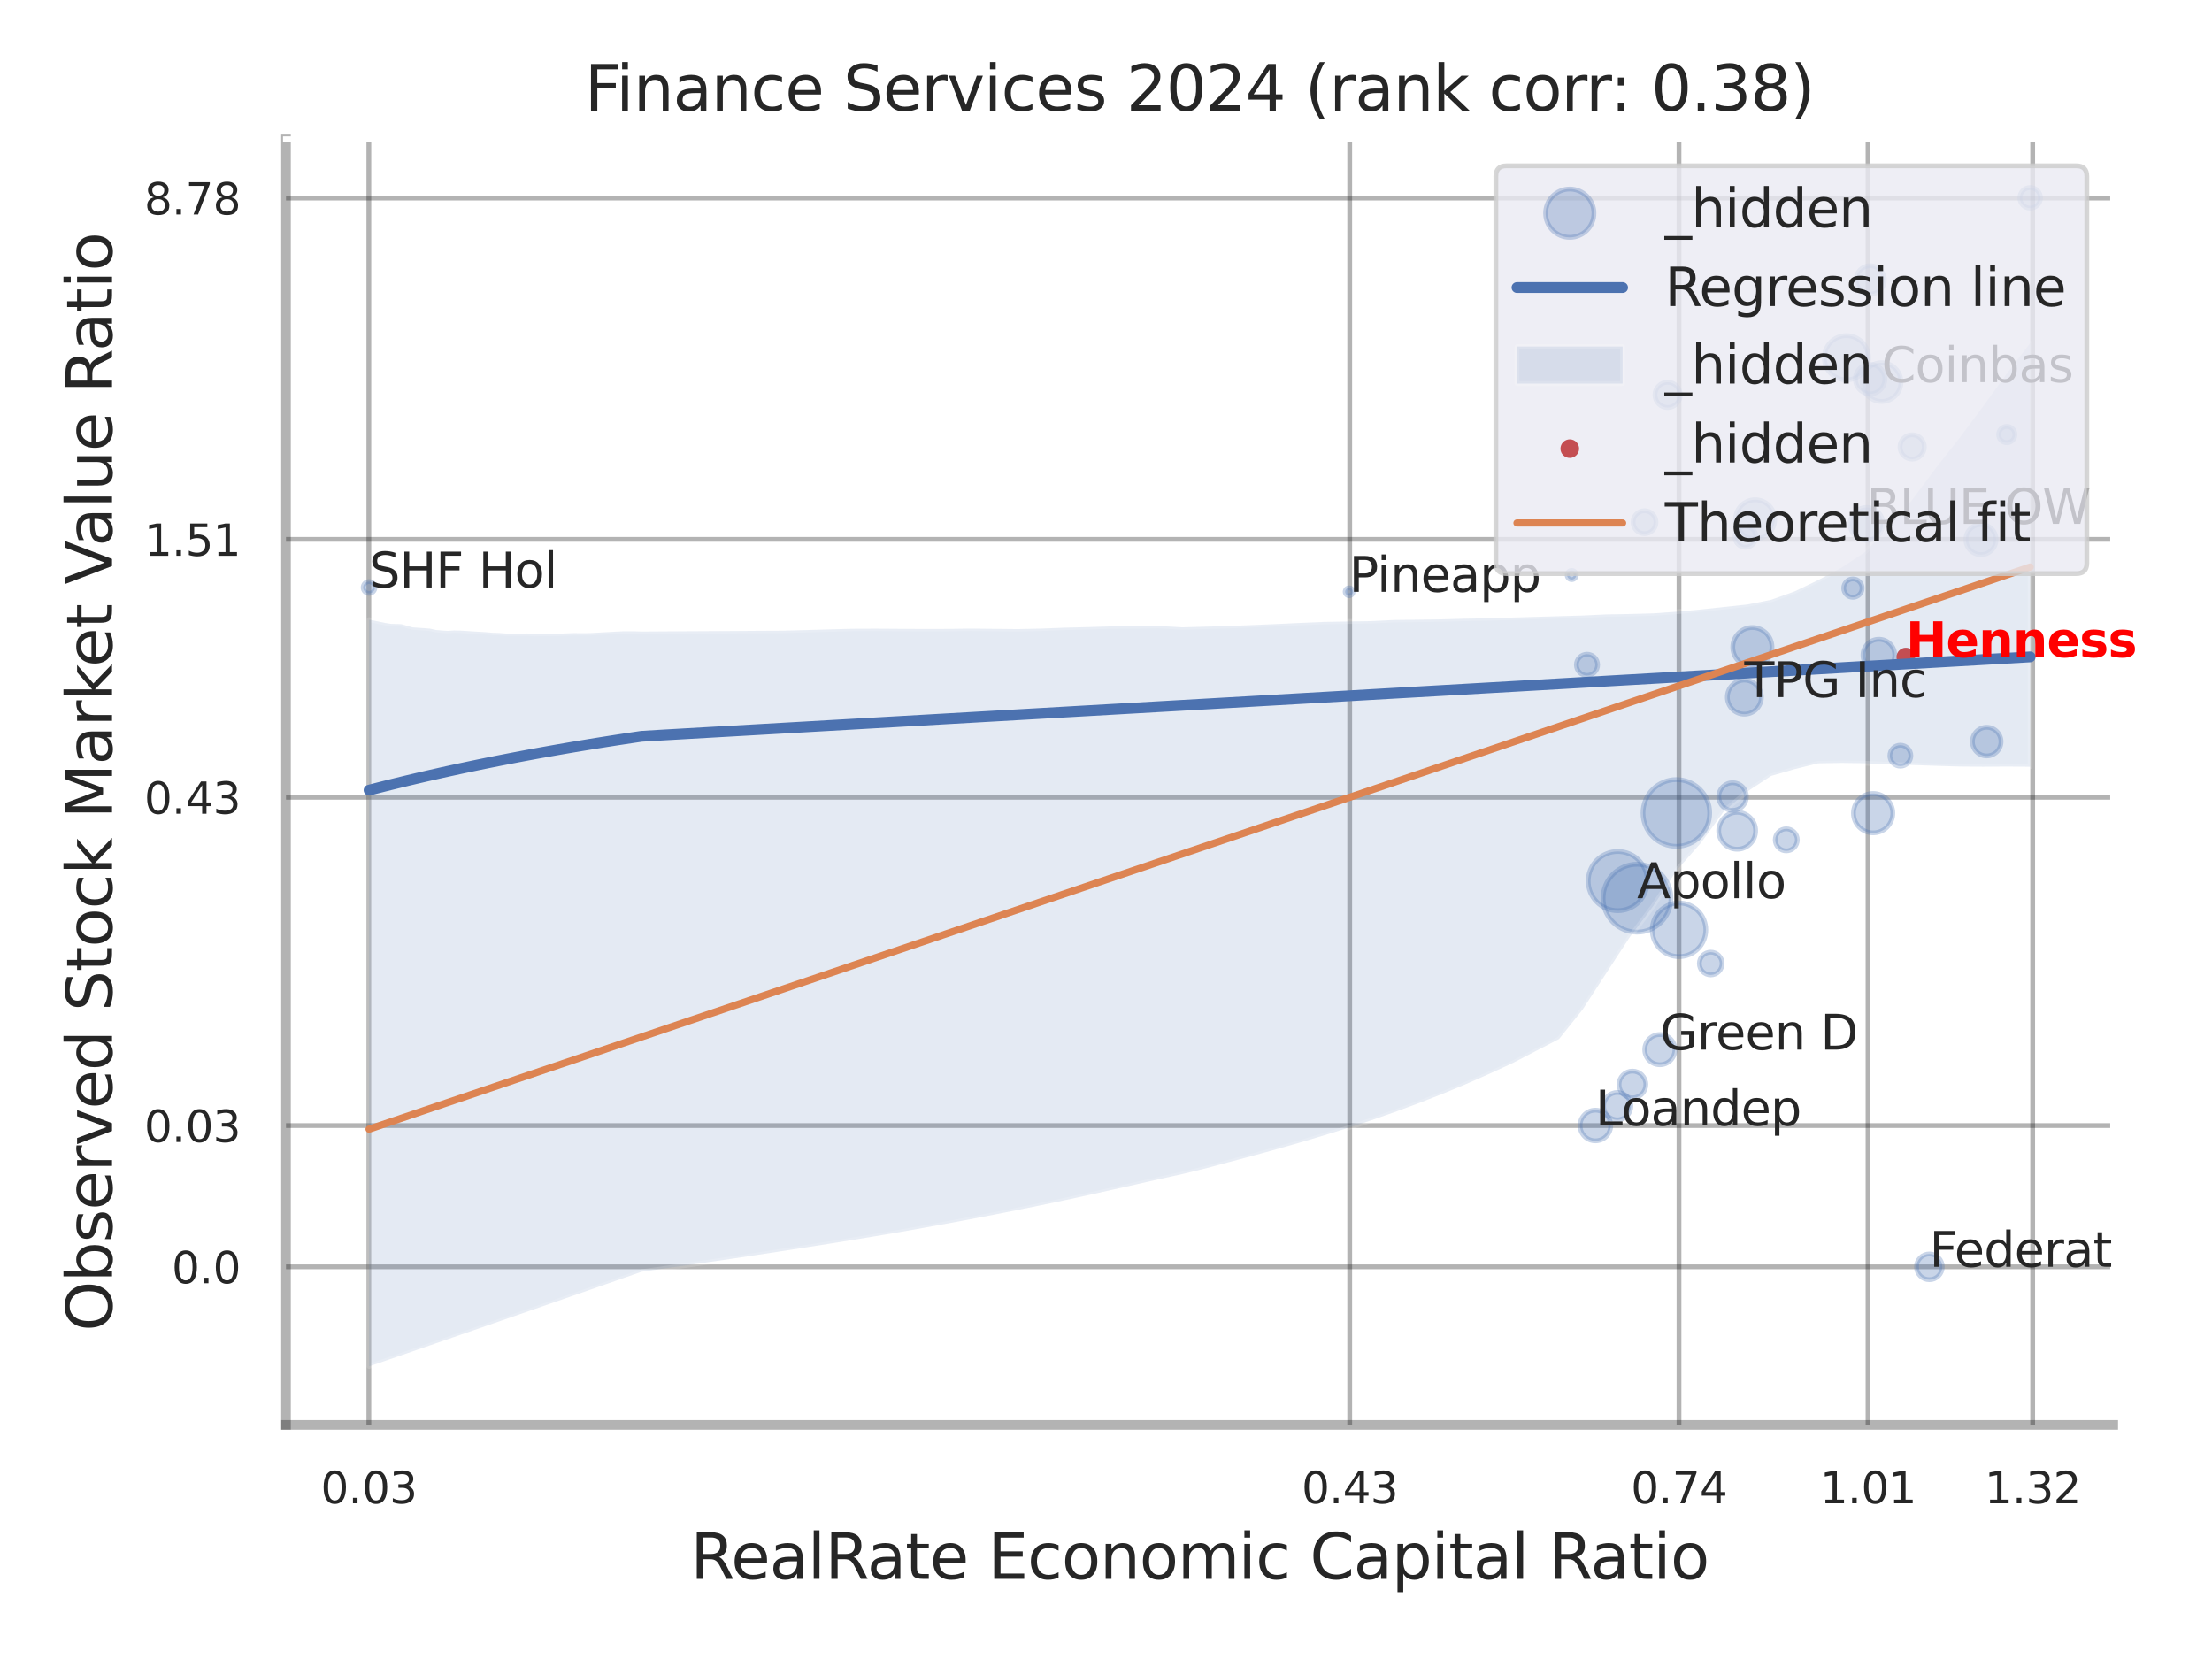 <?xml version="1.0" encoding="utf-8" standalone="no"?>
<!DOCTYPE svg PUBLIC "-//W3C//DTD SVG 1.1//EN"
  "http://www.w3.org/Graphics/SVG/1.1/DTD/svg11.dtd">
<svg xmlns:xlink="http://www.w3.org/1999/xlink" width="460.8pt" height="345.6pt" viewBox="0 0 460.8 345.6" xmlns="http://www.w3.org/2000/svg" version="1.1">
 <defs>
  <style type="text/css">*{stroke-linejoin: round; stroke-linecap: butt}</style>
 </defs>
 <g id="figure_1">
  <g id="patch_1">
   <path d="M 0 345.6 
L 460.8 345.6 
L 460.8 0 
L 0 0 
z
" style="fill: #ffffff"/>
  </g>
  <g id="axes_1">
   <g id="patch_2">
    <path d="M 59.58 296.82 
L 440.224 296.82 
L 440.224 29.04 
L 59.58 29.04 
z
" style="fill: #ffffff"/>
   </g>
   <g id="matplotlib.axis_1">
    <g id="xtick_1">
     <g id="line2d_1">
      <path d="M 76.836 296.82 
L 76.836 29.04 
" clip-path="url(#p68dc3aaa70)" style="fill: none; stroke: #000000; stroke-opacity: 0.3; stroke-linecap: round"/>
     </g>
     <g id="text_1">
      <!-- 0.03 -->
      <g style="fill: #262626" transform="translate(66.816 313.159) scale(0.09 -0.09)">
       <defs>
        <path id="DejaVuSans-30" d="M 2034 4250 
Q 1547 4250 1301 3770 
Q 1056 3291 1056 2328 
Q 1056 1369 1301 889 
Q 1547 409 2034 409 
Q 2525 409 2770 889 
Q 3016 1369 3016 2328 
Q 3016 3291 2770 3770 
Q 2525 4250 2034 4250 
z
M 2034 4750 
Q 2819 4750 3233 4129 
Q 3647 3509 3647 2328 
Q 3647 1150 3233 529 
Q 2819 -91 2034 -91 
Q 1250 -91 836 529 
Q 422 1150 422 2328 
Q 422 3509 836 4129 
Q 1250 4750 2034 4750 
z
" transform="scale(0.016)"/>
        <path id="DejaVuSans-2e" d="M 684 794 
L 1344 794 
L 1344 0 
L 684 0 
L 684 794 
z
" transform="scale(0.016)"/>
        <path id="DejaVuSans-33" d="M 2597 2516 
Q 3050 2419 3304 2112 
Q 3559 1806 3559 1356 
Q 3559 666 3084 287 
Q 2609 -91 1734 -91 
Q 1441 -91 1130 -33 
Q 819 25 488 141 
L 488 750 
Q 750 597 1062 519 
Q 1375 441 1716 441 
Q 2309 441 2620 675 
Q 2931 909 2931 1356 
Q 2931 1769 2642 2001 
Q 2353 2234 1838 2234 
L 1294 2234 
L 1294 2753 
L 1863 2753 
Q 2328 2753 2575 2939 
Q 2822 3125 2822 3475 
Q 2822 3834 2567 4026 
Q 2313 4219 1838 4219 
Q 1578 4219 1281 4162 
Q 984 4106 628 3988 
L 628 4550 
Q 988 4650 1302 4700 
Q 1616 4750 1894 4750 
Q 2613 4750 3031 4423 
Q 3450 4097 3450 3541 
Q 3450 3153 3228 2886 
Q 3006 2619 2597 2516 
z
" transform="scale(0.016)"/>
       </defs>
       <use xlink:href="#DejaVuSans-30"/>
       <use xlink:href="#DejaVuSans-2e" transform="translate(63.623 0)"/>
       <use xlink:href="#DejaVuSans-30" transform="translate(95.41 0)"/>
       <use xlink:href="#DejaVuSans-33" transform="translate(159.033 0)"/>
      </g>
     </g>
    </g>
    <g id="xtick_2">
     <g id="line2d_2">
      <path d="M 281.169 296.82 
L 281.169 29.04 
" clip-path="url(#p68dc3aaa70)" style="fill: none; stroke: #000000; stroke-opacity: 0.3; stroke-linecap: round"/>
     </g>
     <g id="text_2">
      <!-- 0.43 -->
      <g style="fill: #262626" transform="translate(271.149 313.159) scale(0.09 -0.09)">
       <defs>
        <path id="DejaVuSans-34" d="M 2419 4116 
L 825 1625 
L 2419 1625 
L 2419 4116 
z
M 2253 4666 
L 3047 4666 
L 3047 1625 
L 3713 1625 
L 3713 1100 
L 3047 1100 
L 3047 0 
L 2419 0 
L 2419 1100 
L 313 1100 
L 313 1709 
L 2253 4666 
z
" transform="scale(0.016)"/>
       </defs>
       <use xlink:href="#DejaVuSans-30"/>
       <use xlink:href="#DejaVuSans-2e" transform="translate(63.623 0)"/>
       <use xlink:href="#DejaVuSans-34" transform="translate(95.41 0)"/>
       <use xlink:href="#DejaVuSans-33" transform="translate(159.033 0)"/>
      </g>
     </g>
    </g>
    <g id="xtick_3">
     <g id="line2d_3">
      <path d="M 349.764 296.82 
L 349.764 29.04 
" clip-path="url(#p68dc3aaa70)" style="fill: none; stroke: #000000; stroke-opacity: 0.3; stroke-linecap: round"/>
     </g>
     <g id="text_3">
      <!-- 0.74 -->
      <g style="fill: #262626" transform="translate(339.744 313.159) scale(0.09 -0.09)">
       <defs>
        <path id="DejaVuSans-37" d="M 525 4666 
L 3525 4666 
L 3525 4397 
L 1831 0 
L 1172 0 
L 2766 4134 
L 525 4134 
L 525 4666 
z
" transform="scale(0.016)"/>
       </defs>
       <use xlink:href="#DejaVuSans-30"/>
       <use xlink:href="#DejaVuSans-2e" transform="translate(63.623 0)"/>
       <use xlink:href="#DejaVuSans-37" transform="translate(95.41 0)"/>
       <use xlink:href="#DejaVuSans-34" transform="translate(159.033 0)"/>
      </g>
     </g>
    </g>
    <g id="xtick_4">
     <g id="line2d_4">
      <path d="M 389.143 296.82 
L 389.143 29.04 
" clip-path="url(#p68dc3aaa70)" style="fill: none; stroke: #000000; stroke-opacity: 0.3; stroke-linecap: round"/>
     </g>
     <g id="text_4">
      <!-- 1.01 -->
      <g style="fill: #262626" transform="translate(379.123 313.159) scale(0.09 -0.09)">
       <defs>
        <path id="DejaVuSans-31" d="M 794 531 
L 1825 531 
L 1825 4091 
L 703 3866 
L 703 4441 
L 1819 4666 
L 2450 4666 
L 2450 531 
L 3481 531 
L 3481 0 
L 794 0 
L 794 531 
z
" transform="scale(0.016)"/>
       </defs>
       <use xlink:href="#DejaVuSans-31"/>
       <use xlink:href="#DejaVuSans-2e" transform="translate(63.623 0)"/>
       <use xlink:href="#DejaVuSans-30" transform="translate(95.41 0)"/>
       <use xlink:href="#DejaVuSans-31" transform="translate(159.033 0)"/>
      </g>
     </g>
    </g>
    <g id="xtick_5">
     <g id="line2d_5">
      <path d="M 423.441 296.82 
L 423.441 29.04 
" clip-path="url(#p68dc3aaa70)" style="fill: none; stroke: #000000; stroke-opacity: 0.3; stroke-linecap: round"/>
     </g>
     <g id="text_5">
      <!-- 1.32 -->
      <g style="fill: #262626" transform="translate(413.421 313.159) scale(0.09 -0.09)">
       <defs>
        <path id="DejaVuSans-32" d="M 1228 531 
L 3431 531 
L 3431 0 
L 469 0 
L 469 531 
Q 828 903 1448 1529 
Q 2069 2156 2228 2338 
Q 2531 2678 2651 2914 
Q 2772 3150 2772 3378 
Q 2772 3750 2511 3984 
Q 2250 4219 1831 4219 
Q 1534 4219 1204 4116 
Q 875 4013 500 3803 
L 500 4441 
Q 881 4594 1212 4672 
Q 1544 4750 1819 4750 
Q 2544 4750 2975 4387 
Q 3406 4025 3406 3419 
Q 3406 3131 3298 2873 
Q 3191 2616 2906 2266 
Q 2828 2175 2409 1742 
Q 1991 1309 1228 531 
z
" transform="scale(0.016)"/>
       </defs>
       <use xlink:href="#DejaVuSans-31"/>
       <use xlink:href="#DejaVuSans-2e" transform="translate(63.623 0)"/>
       <use xlink:href="#DejaVuSans-33" transform="translate(95.41 0)"/>
       <use xlink:href="#DejaVuSans-32" transform="translate(159.033 0)"/>
      </g>
     </g>
    </g>
    <g id="xtick_6"/>
    <g id="xtick_7"/>
    <g id="text_6">
     <!-- RealRate Economic Capital Ratio -->
     <g style="fill: #262626" transform="translate(143.849 328.908) scale(0.13 -0.13)">
      <defs>
       <path id="DejaVuSans-52" d="M 2841 2188 
Q 3044 2119 3236 1894 
Q 3428 1669 3622 1275 
L 4263 0 
L 3584 0 
L 2988 1197 
Q 2756 1666 2539 1819 
Q 2322 1972 1947 1972 
L 1259 1972 
L 1259 0 
L 628 0 
L 628 4666 
L 2053 4666 
Q 2853 4666 3247 4331 
Q 3641 3997 3641 3322 
Q 3641 2881 3436 2590 
Q 3231 2300 2841 2188 
z
M 1259 4147 
L 1259 2491 
L 2053 2491 
Q 2509 2491 2742 2702 
Q 2975 2913 2975 3322 
Q 2975 3731 2742 3939 
Q 2509 4147 2053 4147 
L 1259 4147 
z
" transform="scale(0.016)"/>
       <path id="DejaVuSans-65" d="M 3597 1894 
L 3597 1613 
L 953 1613 
Q 991 1019 1311 708 
Q 1631 397 2203 397 
Q 2534 397 2845 478 
Q 3156 559 3463 722 
L 3463 178 
Q 3153 47 2828 -22 
Q 2503 -91 2169 -91 
Q 1331 -91 842 396 
Q 353 884 353 1716 
Q 353 2575 817 3079 
Q 1281 3584 2069 3584 
Q 2775 3584 3186 3129 
Q 3597 2675 3597 1894 
z
M 3022 2063 
Q 3016 2534 2758 2815 
Q 2500 3097 2075 3097 
Q 1594 3097 1305 2825 
Q 1016 2553 972 2059 
L 3022 2063 
z
" transform="scale(0.016)"/>
       <path id="DejaVuSans-61" d="M 2194 1759 
Q 1497 1759 1228 1600 
Q 959 1441 959 1056 
Q 959 750 1161 570 
Q 1363 391 1709 391 
Q 2188 391 2477 730 
Q 2766 1069 2766 1631 
L 2766 1759 
L 2194 1759 
z
M 3341 1997 
L 3341 0 
L 2766 0 
L 2766 531 
Q 2569 213 2275 61 
Q 1981 -91 1556 -91 
Q 1019 -91 701 211 
Q 384 513 384 1019 
Q 384 1609 779 1909 
Q 1175 2209 1959 2209 
L 2766 2209 
L 2766 2266 
Q 2766 2663 2505 2880 
Q 2244 3097 1772 3097 
Q 1472 3097 1187 3025 
Q 903 2953 641 2809 
L 641 3341 
Q 956 3463 1253 3523 
Q 1550 3584 1831 3584 
Q 2591 3584 2966 3190 
Q 3341 2797 3341 1997 
z
" transform="scale(0.016)"/>
       <path id="DejaVuSans-6c" d="M 603 4863 
L 1178 4863 
L 1178 0 
L 603 0 
L 603 4863 
z
" transform="scale(0.016)"/>
       <path id="DejaVuSans-74" d="M 1172 4494 
L 1172 3500 
L 2356 3500 
L 2356 3053 
L 1172 3053 
L 1172 1153 
Q 1172 725 1289 603 
Q 1406 481 1766 481 
L 2356 481 
L 2356 0 
L 1766 0 
Q 1100 0 847 248 
Q 594 497 594 1153 
L 594 3053 
L 172 3053 
L 172 3500 
L 594 3500 
L 594 4494 
L 1172 4494 
z
" transform="scale(0.016)"/>
       <path id="DejaVuSans-20" transform="scale(0.016)"/>
       <path id="DejaVuSans-45" d="M 628 4666 
L 3578 4666 
L 3578 4134 
L 1259 4134 
L 1259 2753 
L 3481 2753 
L 3481 2222 
L 1259 2222 
L 1259 531 
L 3634 531 
L 3634 0 
L 628 0 
L 628 4666 
z
" transform="scale(0.016)"/>
       <path id="DejaVuSans-63" d="M 3122 3366 
L 3122 2828 
Q 2878 2963 2633 3030 
Q 2388 3097 2138 3097 
Q 1578 3097 1268 2742 
Q 959 2388 959 1747 
Q 959 1106 1268 751 
Q 1578 397 2138 397 
Q 2388 397 2633 464 
Q 2878 531 3122 666 
L 3122 134 
Q 2881 22 2623 -34 
Q 2366 -91 2075 -91 
Q 1284 -91 818 406 
Q 353 903 353 1747 
Q 353 2603 823 3093 
Q 1294 3584 2113 3584 
Q 2378 3584 2631 3529 
Q 2884 3475 3122 3366 
z
" transform="scale(0.016)"/>
       <path id="DejaVuSans-6f" d="M 1959 3097 
Q 1497 3097 1228 2736 
Q 959 2375 959 1747 
Q 959 1119 1226 758 
Q 1494 397 1959 397 
Q 2419 397 2687 759 
Q 2956 1122 2956 1747 
Q 2956 2369 2687 2733 
Q 2419 3097 1959 3097 
z
M 1959 3584 
Q 2709 3584 3137 3096 
Q 3566 2609 3566 1747 
Q 3566 888 3137 398 
Q 2709 -91 1959 -91 
Q 1206 -91 779 398 
Q 353 888 353 1747 
Q 353 2609 779 3096 
Q 1206 3584 1959 3584 
z
" transform="scale(0.016)"/>
       <path id="DejaVuSans-6e" d="M 3513 2113 
L 3513 0 
L 2938 0 
L 2938 2094 
Q 2938 2591 2744 2837 
Q 2550 3084 2163 3084 
Q 1697 3084 1428 2787 
Q 1159 2491 1159 1978 
L 1159 0 
L 581 0 
L 581 3500 
L 1159 3500 
L 1159 2956 
Q 1366 3272 1645 3428 
Q 1925 3584 2291 3584 
Q 2894 3584 3203 3211 
Q 3513 2838 3513 2113 
z
" transform="scale(0.016)"/>
       <path id="DejaVuSans-6d" d="M 3328 2828 
Q 3544 3216 3844 3400 
Q 4144 3584 4550 3584 
Q 5097 3584 5394 3201 
Q 5691 2819 5691 2113 
L 5691 0 
L 5113 0 
L 5113 2094 
Q 5113 2597 4934 2840 
Q 4756 3084 4391 3084 
Q 3944 3084 3684 2787 
Q 3425 2491 3425 1978 
L 3425 0 
L 2847 0 
L 2847 2094 
Q 2847 2600 2669 2842 
Q 2491 3084 2119 3084 
Q 1678 3084 1418 2786 
Q 1159 2488 1159 1978 
L 1159 0 
L 581 0 
L 581 3500 
L 1159 3500 
L 1159 2956 
Q 1356 3278 1631 3431 
Q 1906 3584 2284 3584 
Q 2666 3584 2933 3390 
Q 3200 3197 3328 2828 
z
" transform="scale(0.016)"/>
       <path id="DejaVuSans-69" d="M 603 3500 
L 1178 3500 
L 1178 0 
L 603 0 
L 603 3500 
z
M 603 4863 
L 1178 4863 
L 1178 4134 
L 603 4134 
L 603 4863 
z
" transform="scale(0.016)"/>
       <path id="DejaVuSans-43" d="M 4122 4306 
L 4122 3641 
Q 3803 3938 3442 4084 
Q 3081 4231 2675 4231 
Q 1875 4231 1450 3742 
Q 1025 3253 1025 2328 
Q 1025 1406 1450 917 
Q 1875 428 2675 428 
Q 3081 428 3442 575 
Q 3803 722 4122 1019 
L 4122 359 
Q 3791 134 3420 21 
Q 3050 -91 2638 -91 
Q 1578 -91 968 557 
Q 359 1206 359 2328 
Q 359 3453 968 4101 
Q 1578 4750 2638 4750 
Q 3056 4750 3426 4639 
Q 3797 4528 4122 4306 
z
" transform="scale(0.016)"/>
       <path id="DejaVuSans-70" d="M 1159 525 
L 1159 -1331 
L 581 -1331 
L 581 3500 
L 1159 3500 
L 1159 2969 
Q 1341 3281 1617 3432 
Q 1894 3584 2278 3584 
Q 2916 3584 3314 3078 
Q 3713 2572 3713 1747 
Q 3713 922 3314 415 
Q 2916 -91 2278 -91 
Q 1894 -91 1617 61 
Q 1341 213 1159 525 
z
M 3116 1747 
Q 3116 2381 2855 2742 
Q 2594 3103 2138 3103 
Q 1681 3103 1420 2742 
Q 1159 2381 1159 1747 
Q 1159 1113 1420 752 
Q 1681 391 2138 391 
Q 2594 391 2855 752 
Q 3116 1113 3116 1747 
z
" transform="scale(0.016)"/>
      </defs>
      <use xlink:href="#DejaVuSans-52"/>
      <use xlink:href="#DejaVuSans-65" transform="translate(64.982 0)"/>
      <use xlink:href="#DejaVuSans-61" transform="translate(126.506 0)"/>
      <use xlink:href="#DejaVuSans-6c" transform="translate(187.785 0)"/>
      <use xlink:href="#DejaVuSans-52" transform="translate(215.568 0)"/>
      <use xlink:href="#DejaVuSans-61" transform="translate(282.801 0)"/>
      <use xlink:href="#DejaVuSans-74" transform="translate(344.08 0)"/>
      <use xlink:href="#DejaVuSans-65" transform="translate(383.289 0)"/>
      <use xlink:href="#DejaVuSans-20" transform="translate(444.812 0)"/>
      <use xlink:href="#DejaVuSans-45" transform="translate(476.6 0)"/>
      <use xlink:href="#DejaVuSans-63" transform="translate(539.783 0)"/>
      <use xlink:href="#DejaVuSans-6f" transform="translate(594.764 0)"/>
      <use xlink:href="#DejaVuSans-6e" transform="translate(655.945 0)"/>
      <use xlink:href="#DejaVuSans-6f" transform="translate(719.324 0)"/>
      <use xlink:href="#DejaVuSans-6d" transform="translate(780.506 0)"/>
      <use xlink:href="#DejaVuSans-69" transform="translate(877.918 0)"/>
      <use xlink:href="#DejaVuSans-63" transform="translate(905.701 0)"/>
      <use xlink:href="#DejaVuSans-20" transform="translate(960.682 0)"/>
      <use xlink:href="#DejaVuSans-43" transform="translate(992.469 0)"/>
      <use xlink:href="#DejaVuSans-61" transform="translate(1062.293 0)"/>
      <use xlink:href="#DejaVuSans-70" transform="translate(1123.572 0)"/>
      <use xlink:href="#DejaVuSans-69" transform="translate(1187.049 0)"/>
      <use xlink:href="#DejaVuSans-74" transform="translate(1214.832 0)"/>
      <use xlink:href="#DejaVuSans-61" transform="translate(1254.041 0)"/>
      <use xlink:href="#DejaVuSans-6c" transform="translate(1315.32 0)"/>
      <use xlink:href="#DejaVuSans-20" transform="translate(1343.104 0)"/>
      <use xlink:href="#DejaVuSans-52" transform="translate(1374.891 0)"/>
      <use xlink:href="#DejaVuSans-61" transform="translate(1442.123 0)"/>
      <use xlink:href="#DejaVuSans-74" transform="translate(1503.402 0)"/>
      <use xlink:href="#DejaVuSans-69" transform="translate(1542.611 0)"/>
      <use xlink:href="#DejaVuSans-6f" transform="translate(1570.395 0)"/>
     </g>
    </g>
   </g>
   <g id="matplotlib.axis_2">
    <g id="ytick_1">
     <g id="line2d_6">
      <path d="M 59.58 263.901 
L 440.224 263.901 
" clip-path="url(#p68dc3aaa70)" style="fill: none; stroke: #000000; stroke-opacity: 0.3; stroke-linecap: round"/>
     </g>
     <g id="text_7">
      <!-- 0.0 -->
      <g style="fill: #262626" transform="translate(35.767 267.32) scale(0.09 -0.09)">
       <use xlink:href="#DejaVuSans-30"/>
       <use xlink:href="#DejaVuSans-2e" transform="translate(63.623 0)"/>
       <use xlink:href="#DejaVuSans-30" transform="translate(95.41 0)"/>
      </g>
     </g>
    </g>
    <g id="ytick_2">
     <g id="line2d_7">
      <path d="M 59.58 234.472 
L 440.224 234.472 
" clip-path="url(#p68dc3aaa70)" style="fill: none; stroke: #000000; stroke-opacity: 0.3; stroke-linecap: round"/>
     </g>
     <g id="text_8">
      <!-- 0.03 -->
      <g style="fill: #262626" transform="translate(30.041 237.891) scale(0.09 -0.09)">
       <use xlink:href="#DejaVuSans-30"/>
       <use xlink:href="#DejaVuSans-2e" transform="translate(63.623 0)"/>
       <use xlink:href="#DejaVuSans-30" transform="translate(95.41 0)"/>
       <use xlink:href="#DejaVuSans-33" transform="translate(159.033 0)"/>
      </g>
     </g>
    </g>
    <g id="ytick_3">
     <g id="line2d_8">
      <path d="M 59.58 166.088 
L 440.224 166.088 
" clip-path="url(#p68dc3aaa70)" style="fill: none; stroke: #000000; stroke-opacity: 0.3; stroke-linecap: round"/>
     </g>
     <g id="text_9">
      <!-- 0.43 -->
      <g style="fill: #262626" transform="translate(30.041 169.508) scale(0.09 -0.09)">
       <use xlink:href="#DejaVuSans-30"/>
       <use xlink:href="#DejaVuSans-2e" transform="translate(63.623 0)"/>
       <use xlink:href="#DejaVuSans-34" transform="translate(95.41 0)"/>
       <use xlink:href="#DejaVuSans-33" transform="translate(159.033 0)"/>
      </g>
     </g>
    </g>
    <g id="ytick_4">
     <g id="line2d_9">
      <path d="M 59.58 112.352 
L 440.224 112.352 
" clip-path="url(#p68dc3aaa70)" style="fill: none; stroke: #000000; stroke-opacity: 0.3; stroke-linecap: round"/>
     </g>
     <g id="text_10">
      <!-- 1.51 -->
      <g style="fill: #262626" transform="translate(30.041 115.772) scale(0.09 -0.09)">
       <defs>
        <path id="DejaVuSans-35" d="M 691 4666 
L 3169 4666 
L 3169 4134 
L 1269 4134 
L 1269 2991 
Q 1406 3038 1543 3061 
Q 1681 3084 1819 3084 
Q 2600 3084 3056 2656 
Q 3513 2228 3513 1497 
Q 3513 744 3044 326 
Q 2575 -91 1722 -91 
Q 1428 -91 1123 -41 
Q 819 9 494 109 
L 494 744 
Q 775 591 1075 516 
Q 1375 441 1709 441 
Q 2250 441 2565 725 
Q 2881 1009 2881 1497 
Q 2881 1984 2565 2268 
Q 2250 2553 1709 2553 
Q 1456 2553 1204 2497 
Q 953 2441 691 2322 
L 691 4666 
z
" transform="scale(0.016)"/>
       </defs>
       <use xlink:href="#DejaVuSans-31"/>
       <use xlink:href="#DejaVuSans-2e" transform="translate(63.623 0)"/>
       <use xlink:href="#DejaVuSans-35" transform="translate(95.41 0)"/>
       <use xlink:href="#DejaVuSans-31" transform="translate(159.033 0)"/>
      </g>
     </g>
    </g>
    <g id="ytick_5">
     <g id="line2d_10">
      <path d="M 59.58 41.259 
L 440.224 41.259 
" clip-path="url(#p68dc3aaa70)" style="fill: none; stroke: #000000; stroke-opacity: 0.3; stroke-linecap: round"/>
     </g>
     <g id="text_11">
      <!-- 8.78 -->
      <g style="fill: #262626" transform="translate(30.041 44.678) scale(0.09 -0.09)">
       <defs>
        <path id="DejaVuSans-38" d="M 2034 2216 
Q 1584 2216 1326 1975 
Q 1069 1734 1069 1313 
Q 1069 891 1326 650 
Q 1584 409 2034 409 
Q 2484 409 2743 651 
Q 3003 894 3003 1313 
Q 3003 1734 2745 1975 
Q 2488 2216 2034 2216 
z
M 1403 2484 
Q 997 2584 770 2862 
Q 544 3141 544 3541 
Q 544 4100 942 4425 
Q 1341 4750 2034 4750 
Q 2731 4750 3128 4425 
Q 3525 4100 3525 3541 
Q 3525 3141 3298 2862 
Q 3072 2584 2669 2484 
Q 3125 2378 3379 2068 
Q 3634 1759 3634 1313 
Q 3634 634 3220 271 
Q 2806 -91 2034 -91 
Q 1263 -91 848 271 
Q 434 634 434 1313 
Q 434 1759 690 2068 
Q 947 2378 1403 2484 
z
M 1172 3481 
Q 1172 3119 1398 2916 
Q 1625 2713 2034 2713 
Q 2441 2713 2670 2916 
Q 2900 3119 2900 3481 
Q 2900 3844 2670 4047 
Q 2441 4250 2034 4250 
Q 1625 4250 1398 4047 
Q 1172 3844 1172 3481 
z
" transform="scale(0.016)"/>
       </defs>
       <use xlink:href="#DejaVuSans-38"/>
       <use xlink:href="#DejaVuSans-2e" transform="translate(63.623 0)"/>
       <use xlink:href="#DejaVuSans-37" transform="translate(95.41 0)"/>
       <use xlink:href="#DejaVuSans-38" transform="translate(159.033 0)"/>
      </g>
     </g>
    </g>
    <g id="ytick_6"/>
    <g id="ytick_7"/>
    <g id="ytick_8"/>
    <g id="ytick_9"/>
    <g id="text_12">
     <!-- Observed Stock Market Value Ratio -->
     <g style="fill: #262626" transform="translate(23.337 277.332) rotate(-90) scale(0.13 -0.13)">
      <defs>
       <path id="DejaVuSans-4f" d="M 2522 4238 
Q 1834 4238 1429 3725 
Q 1025 3213 1025 2328 
Q 1025 1447 1429 934 
Q 1834 422 2522 422 
Q 3209 422 3611 934 
Q 4013 1447 4013 2328 
Q 4013 3213 3611 3725 
Q 3209 4238 2522 4238 
z
M 2522 4750 
Q 3503 4750 4090 4092 
Q 4678 3434 4678 2328 
Q 4678 1225 4090 567 
Q 3503 -91 2522 -91 
Q 1538 -91 948 565 
Q 359 1222 359 2328 
Q 359 3434 948 4092 
Q 1538 4750 2522 4750 
z
" transform="scale(0.016)"/>
       <path id="DejaVuSans-62" d="M 3116 1747 
Q 3116 2381 2855 2742 
Q 2594 3103 2138 3103 
Q 1681 3103 1420 2742 
Q 1159 2381 1159 1747 
Q 1159 1113 1420 752 
Q 1681 391 2138 391 
Q 2594 391 2855 752 
Q 3116 1113 3116 1747 
z
M 1159 2969 
Q 1341 3281 1617 3432 
Q 1894 3584 2278 3584 
Q 2916 3584 3314 3078 
Q 3713 2572 3713 1747 
Q 3713 922 3314 415 
Q 2916 -91 2278 -91 
Q 1894 -91 1617 61 
Q 1341 213 1159 525 
L 1159 0 
L 581 0 
L 581 4863 
L 1159 4863 
L 1159 2969 
z
" transform="scale(0.016)"/>
       <path id="DejaVuSans-73" d="M 2834 3397 
L 2834 2853 
Q 2591 2978 2328 3040 
Q 2066 3103 1784 3103 
Q 1356 3103 1142 2972 
Q 928 2841 928 2578 
Q 928 2378 1081 2264 
Q 1234 2150 1697 2047 
L 1894 2003 
Q 2506 1872 2764 1633 
Q 3022 1394 3022 966 
Q 3022 478 2636 193 
Q 2250 -91 1575 -91 
Q 1294 -91 989 -36 
Q 684 19 347 128 
L 347 722 
Q 666 556 975 473 
Q 1284 391 1588 391 
Q 1994 391 2212 530 
Q 2431 669 2431 922 
Q 2431 1156 2273 1281 
Q 2116 1406 1581 1522 
L 1381 1569 
Q 847 1681 609 1914 
Q 372 2147 372 2553 
Q 372 3047 722 3315 
Q 1072 3584 1716 3584 
Q 2034 3584 2315 3537 
Q 2597 3491 2834 3397 
z
" transform="scale(0.016)"/>
       <path id="DejaVuSans-72" d="M 2631 2963 
Q 2534 3019 2420 3045 
Q 2306 3072 2169 3072 
Q 1681 3072 1420 2755 
Q 1159 2438 1159 1844 
L 1159 0 
L 581 0 
L 581 3500 
L 1159 3500 
L 1159 2956 
Q 1341 3275 1631 3429 
Q 1922 3584 2338 3584 
Q 2397 3584 2469 3576 
Q 2541 3569 2628 3553 
L 2631 2963 
z
" transform="scale(0.016)"/>
       <path id="DejaVuSans-76" d="M 191 3500 
L 800 3500 
L 1894 563 
L 2988 3500 
L 3597 3500 
L 2284 0 
L 1503 0 
L 191 3500 
z
" transform="scale(0.016)"/>
       <path id="DejaVuSans-64" d="M 2906 2969 
L 2906 4863 
L 3481 4863 
L 3481 0 
L 2906 0 
L 2906 525 
Q 2725 213 2448 61 
Q 2172 -91 1784 -91 
Q 1150 -91 751 415 
Q 353 922 353 1747 
Q 353 2572 751 3078 
Q 1150 3584 1784 3584 
Q 2172 3584 2448 3432 
Q 2725 3281 2906 2969 
z
M 947 1747 
Q 947 1113 1208 752 
Q 1469 391 1925 391 
Q 2381 391 2643 752 
Q 2906 1113 2906 1747 
Q 2906 2381 2643 2742 
Q 2381 3103 1925 3103 
Q 1469 3103 1208 2742 
Q 947 2381 947 1747 
z
" transform="scale(0.016)"/>
       <path id="DejaVuSans-53" d="M 3425 4513 
L 3425 3897 
Q 3066 4069 2747 4153 
Q 2428 4238 2131 4238 
Q 1616 4238 1336 4038 
Q 1056 3838 1056 3469 
Q 1056 3159 1242 3001 
Q 1428 2844 1947 2747 
L 2328 2669 
Q 3034 2534 3370 2195 
Q 3706 1856 3706 1288 
Q 3706 609 3251 259 
Q 2797 -91 1919 -91 
Q 1588 -91 1214 -16 
Q 841 59 441 206 
L 441 856 
Q 825 641 1194 531 
Q 1563 422 1919 422 
Q 2459 422 2753 634 
Q 3047 847 3047 1241 
Q 3047 1584 2836 1778 
Q 2625 1972 2144 2069 
L 1759 2144 
Q 1053 2284 737 2584 
Q 422 2884 422 3419 
Q 422 4038 858 4394 
Q 1294 4750 2059 4750 
Q 2388 4750 2728 4690 
Q 3069 4631 3425 4513 
z
" transform="scale(0.016)"/>
       <path id="DejaVuSans-6b" d="M 581 4863 
L 1159 4863 
L 1159 1991 
L 2875 3500 
L 3609 3500 
L 1753 1863 
L 3688 0 
L 2938 0 
L 1159 1709 
L 1159 0 
L 581 0 
L 581 4863 
z
" transform="scale(0.016)"/>
       <path id="DejaVuSans-4d" d="M 628 4666 
L 1569 4666 
L 2759 1491 
L 3956 4666 
L 4897 4666 
L 4897 0 
L 4281 0 
L 4281 4097 
L 3078 897 
L 2444 897 
L 1241 4097 
L 1241 0 
L 628 0 
L 628 4666 
z
" transform="scale(0.016)"/>
       <path id="DejaVuSans-56" d="M 1831 0 
L 50 4666 
L 709 4666 
L 2188 738 
L 3669 4666 
L 4325 4666 
L 2547 0 
L 1831 0 
z
" transform="scale(0.016)"/>
       <path id="DejaVuSans-75" d="M 544 1381 
L 544 3500 
L 1119 3500 
L 1119 1403 
Q 1119 906 1312 657 
Q 1506 409 1894 409 
Q 2359 409 2629 706 
Q 2900 1003 2900 1516 
L 2900 3500 
L 3475 3500 
L 3475 0 
L 2900 0 
L 2900 538 
Q 2691 219 2414 64 
Q 2138 -91 1772 -91 
Q 1169 -91 856 284 
Q 544 659 544 1381 
z
M 1991 3584 
L 1991 3584 
z
" transform="scale(0.016)"/>
      </defs>
      <use xlink:href="#DejaVuSans-4f"/>
      <use xlink:href="#DejaVuSans-62" transform="translate(78.711 0)"/>
      <use xlink:href="#DejaVuSans-73" transform="translate(142.188 0)"/>
      <use xlink:href="#DejaVuSans-65" transform="translate(194.287 0)"/>
      <use xlink:href="#DejaVuSans-72" transform="translate(255.811 0)"/>
      <use xlink:href="#DejaVuSans-76" transform="translate(296.924 0)"/>
      <use xlink:href="#DejaVuSans-65" transform="translate(356.104 0)"/>
      <use xlink:href="#DejaVuSans-64" transform="translate(417.627 0)"/>
      <use xlink:href="#DejaVuSans-20" transform="translate(481.104 0)"/>
      <use xlink:href="#DejaVuSans-53" transform="translate(512.891 0)"/>
      <use xlink:href="#DejaVuSans-74" transform="translate(576.367 0)"/>
      <use xlink:href="#DejaVuSans-6f" transform="translate(615.576 0)"/>
      <use xlink:href="#DejaVuSans-63" transform="translate(676.758 0)"/>
      <use xlink:href="#DejaVuSans-6b" transform="translate(731.738 0)"/>
      <use xlink:href="#DejaVuSans-20" transform="translate(789.648 0)"/>
      <use xlink:href="#DejaVuSans-4d" transform="translate(821.436 0)"/>
      <use xlink:href="#DejaVuSans-61" transform="translate(907.715 0)"/>
      <use xlink:href="#DejaVuSans-72" transform="translate(968.994 0)"/>
      <use xlink:href="#DejaVuSans-6b" transform="translate(1010.107 0)"/>
      <use xlink:href="#DejaVuSans-65" transform="translate(1064.393 0)"/>
      <use xlink:href="#DejaVuSans-74" transform="translate(1125.916 0)"/>
      <use xlink:href="#DejaVuSans-20" transform="translate(1165.125 0)"/>
      <use xlink:href="#DejaVuSans-56" transform="translate(1196.912 0)"/>
      <use xlink:href="#DejaVuSans-61" transform="translate(1257.57 0)"/>
      <use xlink:href="#DejaVuSans-6c" transform="translate(1318.85 0)"/>
      <use xlink:href="#DejaVuSans-75" transform="translate(1346.633 0)"/>
      <use xlink:href="#DejaVuSans-65" transform="translate(1410.012 0)"/>
      <use xlink:href="#DejaVuSans-20" transform="translate(1471.535 0)"/>
      <use xlink:href="#DejaVuSans-52" transform="translate(1503.322 0)"/>
      <use xlink:href="#DejaVuSans-61" transform="translate(1570.555 0)"/>
      <use xlink:href="#DejaVuSans-74" transform="translate(1631.834 0)"/>
      <use xlink:href="#DejaVuSans-69" transform="translate(1671.043 0)"/>
      <use xlink:href="#DejaVuSans-6f" transform="translate(1698.826 0)"/>
     </g>
    </g>
   </g>
   <g id="PathCollection_1">
    <path d="M 356.376 203.091 
C 357.005 203.091 357.608 202.841 358.053 202.397 
C 358.498 201.952 358.748 201.348 358.748 200.719 
C 358.748 200.09 358.498 199.487 358.053 199.042 
C 357.608 198.597 357.005 198.347 356.376 198.347 
C 355.747 198.347 355.143 198.597 354.698 199.042 
C 354.254 199.487 354.004 200.09 354.004 200.719 
C 354.004 201.348 354.254 201.952 354.698 202.397 
C 355.143 202.841 355.747 203.091 356.376 203.091 
z
" clip-path="url(#p68dc3aaa70)" style="fill: #4c72b0; fill-opacity: 0.3; stroke: #4c72b0; stroke-opacity: 0.3"/>
    <path d="M 337.022 189.71 
C 338.658 189.71 340.226 189.061 341.383 187.904 
C 342.54 186.747 343.19 185.178 343.19 183.543 
C 343.19 181.907 342.54 180.338 341.383 179.181 
C 340.226 178.025 338.658 177.375 337.022 177.375 
C 335.386 177.375 333.817 178.025 332.66 179.181 
C 331.504 180.338 330.854 181.907 330.854 183.543 
C 330.854 185.178 331.504 186.747 332.66 187.904 
C 333.817 189.061 335.386 189.71 337.022 189.71 
z
" clip-path="url(#p68dc3aaa70)" style="fill: #4c72b0; fill-opacity: 0.3; stroke: #4c72b0; stroke-opacity: 0.3"/>
    <path d="M 360.932 168.823 
C 361.697 168.823 362.431 168.519 362.972 167.978 
C 363.513 167.437 363.817 166.704 363.817 165.939 
C 363.817 165.174 363.513 164.44 362.972 163.899 
C 362.431 163.358 361.697 163.054 360.932 163.054 
C 360.167 163.054 359.434 163.358 358.893 163.899 
C 358.352 164.44 358.048 165.174 358.048 165.939 
C 358.048 166.704 358.352 167.437 358.893 167.978 
C 359.434 168.519 360.167 168.823 360.932 168.823 
z
" clip-path="url(#p68dc3aaa70)" style="fill: #4c72b0; fill-opacity: 0.3; stroke: #4c72b0; stroke-opacity: 0.3"/>
    <path d="M 340.07 228.718 
C 340.812 228.718 341.523 228.423 342.047 227.899 
C 342.571 227.375 342.866 226.664 342.866 225.922 
C 342.866 225.181 342.571 224.47 342.047 223.946 
C 341.523 223.421 340.812 223.127 340.07 223.127 
C 339.329 223.127 338.618 223.421 338.094 223.946 
C 337.569 224.47 337.275 225.181 337.275 225.922 
C 337.275 226.664 337.569 227.375 338.094 227.899 
C 338.618 228.423 339.329 228.718 340.07 228.718 
z
" clip-path="url(#p68dc3aaa70)" style="fill: #4c72b0; fill-opacity: 0.3; stroke: #4c72b0; stroke-opacity: 0.3"/>
    <path d="M 418.056 92.222 
C 418.506 92.222 418.938 92.043 419.256 91.725 
C 419.575 91.406 419.754 90.974 419.754 90.524 
C 419.754 90.074 419.575 89.642 419.256 89.323 
C 418.938 89.005 418.506 88.826 418.056 88.826 
C 417.606 88.826 417.174 89.005 416.855 89.323 
C 416.537 89.642 416.358 90.074 416.358 90.524 
C 416.358 90.974 416.537 91.406 416.855 91.725 
C 417.174 92.043 417.606 92.222 418.056 92.222 
z
" clip-path="url(#p68dc3aaa70)" style="fill: #4c72b0; fill-opacity: 0.3; stroke: #4c72b0; stroke-opacity: 0.3"/>
    <path d="M 390.206 173.498 
C 391.293 173.498 392.336 173.066 393.105 172.297 
C 393.874 171.528 394.306 170.485 394.306 169.398 
C 394.306 168.31 393.874 167.267 393.105 166.498 
C 392.336 165.73 391.293 165.298 390.206 165.298 
C 389.119 165.298 388.076 165.73 387.307 166.498 
C 386.538 167.267 386.106 168.31 386.106 169.398 
C 386.106 170.485 386.538 171.528 387.307 172.297 
C 388.076 173.066 389.119 173.498 390.206 173.498 
z
" clip-path="url(#p68dc3aaa70)" style="fill: #4c72b0; fill-opacity: 0.3; stroke: #4c72b0; stroke-opacity: 0.3"/>
    <path d="M 361.884 176.909 
C 362.904 176.909 363.883 176.503 364.604 175.782 
C 365.326 175.06 365.731 174.082 365.731 173.061 
C 365.731 172.041 365.326 171.062 364.604 170.341 
C 363.883 169.619 362.904 169.214 361.884 169.214 
C 360.863 169.214 359.885 169.619 359.163 170.341 
C 358.442 171.062 358.036 172.041 358.036 173.061 
C 358.036 174.082 358.442 175.06 359.163 175.782 
C 359.885 176.503 360.863 176.909 361.884 176.909 
z
" clip-path="url(#p68dc3aaa70)" style="fill: #4c72b0; fill-opacity: 0.3; stroke: #4c72b0; stroke-opacity: 0.3"/>
    <path d="M 391.403 139.787 
C 392.28 139.787 393.122 139.438 393.743 138.818 
C 394.364 138.197 394.712 137.355 394.712 136.477 
C 394.712 135.599 394.364 134.758 393.743 134.137 
C 393.122 133.516 392.28 133.167 391.403 133.167 
C 390.525 133.167 389.683 133.516 389.062 134.137 
C 388.442 134.758 388.093 135.599 388.093 136.477 
C 388.093 137.355 388.442 138.197 389.062 138.818 
C 389.683 139.438 390.525 139.787 391.403 139.787 
z
" clip-path="url(#p68dc3aaa70)" style="fill: #4c72b0; fill-opacity: 0.3; stroke: #4c72b0; stroke-opacity: 0.3"/>
    <path d="M 401.928 266.584 
C 402.64 266.584 403.322 266.302 403.825 265.799 
C 404.328 265.296 404.61 264.614 404.61 263.902 
C 404.61 263.191 404.328 262.509 403.825 262.006 
C 403.322 261.503 402.64 261.22 401.928 261.22 
C 401.217 261.22 400.535 261.503 400.032 262.006 
C 399.529 262.509 399.246 263.191 399.246 263.902 
C 399.246 264.614 399.529 265.296 400.032 265.799 
C 400.535 266.302 401.217 266.584 401.928 266.584 
z
" clip-path="url(#p68dc3aaa70)" style="fill: #4c72b0; fill-opacity: 0.3; stroke: #4c72b0; stroke-opacity: 0.3"/>
    <path d="M 397.02 138.327 
C 397.402 138.327 397.768 138.175 398.039 137.905 
C 398.309 137.635 398.461 137.268 398.461 136.886 
C 398.461 136.504 398.309 136.137 398.039 135.867 
C 397.768 135.597 397.402 135.445 397.02 135.445 
C 396.638 135.445 396.271 135.597 396.001 135.867 
C 395.731 136.137 395.579 136.504 395.579 136.886 
C 395.579 137.268 395.731 137.635 396.001 137.905 
C 396.271 138.175 396.638 138.327 397.02 138.327 
z
" clip-path="url(#p68dc3aaa70)" style="fill: #4c72b0; fill-opacity: 0.3; stroke: #4c72b0; stroke-opacity: 0.3"/>
    <path d="M 365.631 112.266 
C 366.713 112.266 367.751 111.836 368.516 111.071 
C 369.281 110.306 369.711 109.268 369.711 108.186 
C 369.711 107.104 369.281 106.067 368.516 105.302 
C 367.751 104.537 366.713 104.107 365.631 104.107 
C 364.549 104.107 363.511 104.537 362.746 105.302 
C 361.981 106.067 361.552 107.104 361.552 108.186 
C 361.552 109.268 361.981 110.306 362.746 111.071 
C 363.511 111.836 364.549 112.266 365.631 112.266 
z
" clip-path="url(#p68dc3aaa70)" style="fill: #4c72b0; fill-opacity: 0.3; stroke: #4c72b0; stroke-opacity: 0.3"/>
    <path d="M 412.667 115.537 
C 413.501 115.537 414.3 115.205 414.889 114.616 
C 415.478 114.027 415.809 113.228 415.809 112.394 
C 415.809 111.561 415.478 110.762 414.889 110.173 
C 414.3 109.583 413.501 109.252 412.667 109.252 
C 411.834 109.252 411.035 109.583 410.446 110.173 
C 409.856 110.762 409.525 111.561 409.525 112.394 
C 409.525 113.228 409.856 114.027 410.446 114.616 
C 411.035 115.205 411.834 115.537 412.667 115.537 
z
" clip-path="url(#p68dc3aaa70)" style="fill: #4c72b0; fill-opacity: 0.3; stroke: #4c72b0; stroke-opacity: 0.3"/>
    <path d="M 422.922 43.362 
C 423.493 43.362 424.04 43.135 424.443 42.732 
C 424.846 42.329 425.073 41.782 425.073 41.212 
C 425.073 40.642 424.846 40.095 424.443 39.691 
C 424.04 39.288 423.493 39.062 422.922 39.062 
C 422.352 39.062 421.805 39.288 421.402 39.691 
C 420.999 40.095 420.772 40.642 420.772 41.212 
C 420.772 41.782 420.999 42.329 421.402 42.732 
C 421.805 43.135 422.352 43.362 422.922 43.362 
z
" clip-path="url(#p68dc3aaa70)" style="fill: #4c72b0; fill-opacity: 0.3; stroke: #4c72b0; stroke-opacity: 0.3"/>
    <path d="M 389.603 61.264 
C 390.386 61.264 391.137 60.953 391.69 60.399 
C 392.244 59.846 392.555 59.095 392.555 58.312 
C 392.555 57.529 392.244 56.778 391.69 56.225 
C 391.137 55.671 390.386 55.36 389.603 55.36 
C 388.82 55.36 388.069 55.671 387.515 56.225 
C 386.962 56.778 386.651 57.529 386.651 58.312 
C 386.651 59.095 386.962 59.846 387.515 60.399 
C 388.069 60.953 388.82 61.264 389.603 61.264 
z
" clip-path="url(#p68dc3aaa70)" style="fill: #4c72b0; fill-opacity: 0.3; stroke: #4c72b0; stroke-opacity: 0.3"/>
    <path d="M 389.585 82.044 
C 390.401 82.044 391.183 81.72 391.76 81.143 
C 392.337 80.567 392.661 79.784 392.661 78.968 
C 392.661 78.152 392.337 77.37 391.76 76.793 
C 391.183 76.216 390.401 75.892 389.585 75.892 
C 388.769 75.892 387.987 76.216 387.41 76.793 
C 386.833 77.37 386.509 78.152 386.509 78.968 
C 386.509 79.784 386.833 80.567 387.41 81.143 
C 387.987 81.72 388.769 82.044 389.585 82.044 
z
" clip-path="url(#p68dc3aaa70)" style="fill: #4c72b0; fill-opacity: 0.3; stroke: #4c72b0; stroke-opacity: 0.3"/>
    <path d="M 345.775 221.804 
C 346.61 221.804 347.41 221.473 348 220.883 
C 348.59 220.293 348.921 219.492 348.921 218.658 
C 348.921 217.824 348.59 217.024 348 216.434 
C 347.41 215.844 346.61 215.512 345.775 215.512 
C 344.941 215.512 344.141 215.844 343.551 216.434 
C 342.961 217.024 342.629 217.824 342.629 218.658 
C 342.629 219.492 342.961 220.293 343.551 220.883 
C 344.141 221.473 344.941 221.804 345.775 221.804 
z
" clip-path="url(#p68dc3aaa70)" style="fill: #4c72b0; fill-opacity: 0.3; stroke: #4c72b0; stroke-opacity: 0.3"/>
    <path d="M 384.641 79.141 
C 385.864 79.141 387.037 78.655 387.902 77.79 
C 388.767 76.925 389.253 75.751 389.253 74.528 
C 389.253 73.305 388.767 72.132 387.902 71.267 
C 387.037 70.402 385.864 69.916 384.641 69.916 
C 383.418 69.916 382.244 70.402 381.38 71.267 
C 380.515 72.132 380.029 73.305 380.029 74.528 
C 380.029 75.751 380.515 76.925 381.38 77.79 
C 382.244 78.655 383.418 79.141 384.641 79.141 
z
" clip-path="url(#p68dc3aaa70)" style="fill: #4c72b0; fill-opacity: 0.3; stroke: #4c72b0; stroke-opacity: 0.3"/>
    <path d="M 413.864 157.477 
C 414.656 157.477 415.415 157.163 415.975 156.603 
C 416.534 156.043 416.849 155.284 416.849 154.492 
C 416.849 153.701 416.534 152.942 415.975 152.382 
C 415.415 151.822 414.656 151.507 413.864 151.507 
C 413.072 151.507 412.313 151.822 411.753 152.382 
C 411.193 152.942 410.879 153.701 410.879 154.492 
C 410.879 155.284 411.193 156.043 411.753 156.603 
C 412.313 157.163 413.072 157.477 413.864 157.477 
z
" clip-path="url(#p68dc3aaa70)" style="fill: #4c72b0; fill-opacity: 0.3; stroke: #4c72b0; stroke-opacity: 0.3"/>
    <path d="M 349.214 176.308 
C 351.057 176.308 352.825 175.575 354.129 174.272 
C 355.432 172.969 356.165 171.2 356.165 169.357 
C 356.165 167.514 355.432 165.746 354.129 164.442 
C 352.825 163.139 351.057 162.406 349.214 162.406 
C 347.371 162.406 345.603 163.139 344.299 164.442 
C 342.996 165.746 342.263 167.514 342.263 169.357 
C 342.263 171.2 342.996 172.969 344.299 174.272 
C 345.603 175.575 347.371 176.308 349.214 176.308 
z
" clip-path="url(#p68dc3aaa70)" style="fill: #4c72b0; fill-opacity: 0.3; stroke: #4c72b0; stroke-opacity: 0.3"/>
    <path d="M 398.34 95.649 
C 399.013 95.649 399.658 95.381 400.134 94.905 
C 400.61 94.43 400.877 93.784 400.877 93.111 
C 400.877 92.438 400.61 91.793 400.134 91.317 
C 399.658 90.841 399.013 90.573 398.34 90.573 
C 397.667 90.573 397.021 90.841 396.545 91.317 
C 396.069 91.793 395.802 92.438 395.802 93.111 
C 395.802 93.784 396.069 94.43 396.545 94.905 
C 397.021 95.381 397.667 95.649 398.34 95.649 
z
" clip-path="url(#p68dc3aaa70)" style="fill: #4c72b0; fill-opacity: 0.3; stroke: #4c72b0; stroke-opacity: 0.3"/>
    <path d="M 365.052 138.896 
C 366.135 138.896 367.175 138.465 367.941 137.699 
C 368.707 136.933 369.138 135.894 369.138 134.81 
C 369.138 133.727 368.707 132.687 367.941 131.921 
C 367.175 131.155 366.135 130.724 365.052 130.724 
C 363.968 130.724 362.929 131.155 362.163 131.921 
C 361.397 132.687 360.966 133.727 360.966 134.81 
C 360.966 135.894 361.397 136.933 362.163 137.699 
C 362.929 138.465 363.968 138.896 365.052 138.896 
z
" clip-path="url(#p68dc3aaa70)" style="fill: #4c72b0; fill-opacity: 0.3; stroke: #4c72b0; stroke-opacity: 0.3"/>
    <path d="M 336.901 233.277 
C 337.656 233.277 338.381 232.977 338.915 232.443 
C 339.449 231.909 339.749 231.185 339.749 230.43 
C 339.749 229.674 339.449 228.95 338.915 228.416 
C 338.381 227.882 337.656 227.582 336.901 227.582 
C 336.146 227.582 335.422 227.882 334.888 228.416 
C 334.354 228.95 334.054 229.674 334.054 230.43 
C 334.054 231.185 334.354 231.909 334.888 232.443 
C 335.422 232.977 336.146 233.277 336.901 233.277 
z
" clip-path="url(#p68dc3aaa70)" style="fill: #4c72b0; fill-opacity: 0.3; stroke: #4c72b0; stroke-opacity: 0.3"/>
    <path d="M 349.77 199.281 
C 351.252 199.281 352.672 198.693 353.72 197.645 
C 354.767 196.598 355.356 195.177 355.356 193.696 
C 355.356 192.214 354.767 190.794 353.72 189.746 
C 352.672 188.699 351.252 188.11 349.77 188.11 
C 348.289 188.11 346.868 188.699 345.821 189.746 
C 344.773 190.794 344.185 192.214 344.185 193.696 
C 344.185 195.177 344.773 196.598 345.821 197.645 
C 346.868 198.693 348.289 199.281 349.77 199.281 
z
" clip-path="url(#p68dc3aaa70)" style="fill: #4c72b0; fill-opacity: 0.3; stroke: #4c72b0; stroke-opacity: 0.3"/>
    <path d="M 347.397 84.897 
C 348.097 84.897 348.768 84.619 349.263 84.124 
C 349.758 83.63 350.036 82.958 350.036 82.259 
C 350.036 81.559 349.758 80.888 349.263 80.393 
C 348.768 79.898 348.097 79.62 347.397 79.62 
C 346.698 79.62 346.026 79.898 345.532 80.393 
C 345.037 80.888 344.759 81.559 344.759 82.259 
C 344.759 82.958 345.037 83.63 345.532 84.124 
C 346.026 84.619 346.698 84.897 347.397 84.897 
z
" clip-path="url(#p68dc3aaa70)" style="fill: #4c72b0; fill-opacity: 0.3; stroke: #4c72b0; stroke-opacity: 0.3"/>
    <path d="M 391.976 83.636 
C 393.046 83.636 394.073 83.211 394.829 82.454 
C 395.586 81.698 396.012 80.671 396.012 79.601 
C 396.012 78.53 395.586 77.504 394.829 76.747 
C 394.073 75.99 393.046 75.565 391.976 75.565 
C 390.905 75.565 389.879 75.99 389.122 76.747 
C 388.365 77.504 387.94 78.53 387.94 79.601 
C 387.94 80.671 388.365 81.698 389.122 82.454 
C 389.879 83.211 390.905 83.636 391.976 83.636 
z
" clip-path="url(#p68dc3aaa70)" style="fill: #4c72b0; fill-opacity: 0.3; stroke: #4c72b0; stroke-opacity: 0.3"/>
    <path d="M 327.413 120.74 
C 327.666 120.74 327.909 120.639 328.087 120.461 
C 328.266 120.282 328.366 120.04 328.366 119.787 
C 328.366 119.534 328.266 119.292 328.087 119.113 
C 327.909 118.934 327.666 118.834 327.413 118.834 
C 327.161 118.834 326.918 118.934 326.739 119.113 
C 326.561 119.292 326.46 119.534 326.46 119.787 
C 326.46 120.04 326.561 120.282 326.739 120.461 
C 326.918 120.639 327.161 120.74 327.413 120.74 
z
" clip-path="url(#p68dc3aaa70)" style="fill: #4c72b0; fill-opacity: 0.3; stroke: #4c72b0; stroke-opacity: 0.3"/>
    <path d="M 363.613 114.008 
C 364.196 114.008 364.755 113.776 365.167 113.364 
C 365.579 112.952 365.811 112.392 365.811 111.809 
C 365.811 111.226 365.579 110.667 365.167 110.255 
C 364.755 109.843 364.196 109.611 363.613 109.611 
C 363.03 109.611 362.47 109.843 362.058 110.255 
C 361.646 110.667 361.414 111.226 361.414 111.809 
C 361.414 112.392 361.646 112.952 362.058 113.364 
C 362.47 113.776 363.03 114.008 363.613 114.008 
z
" clip-path="url(#p68dc3aaa70)" style="fill: #4c72b0; fill-opacity: 0.3; stroke: #4c72b0; stroke-opacity: 0.3"/>
    <path d="M 342.584 111.173 
C 343.218 111.173 343.826 110.921 344.275 110.473 
C 344.723 110.025 344.975 109.417 344.975 108.783 
C 344.975 108.149 344.723 107.54 344.275 107.092 
C 343.826 106.644 343.218 106.392 342.584 106.392 
C 341.95 106.392 341.342 106.644 340.894 107.092 
C 340.446 107.54 340.194 108.149 340.194 108.783 
C 340.194 109.417 340.446 110.025 340.894 110.473 
C 341.342 110.921 341.95 111.173 342.584 111.173 
z
" clip-path="url(#p68dc3aaa70)" style="fill: #4c72b0; fill-opacity: 0.3; stroke: #4c72b0; stroke-opacity: 0.3"/>
    <path d="M 385.991 124.432 
C 386.5 124.432 386.989 124.23 387.349 123.87 
C 387.709 123.51 387.911 123.021 387.911 122.512 
C 387.911 122.003 387.709 121.515 387.349 121.155 
C 386.989 120.795 386.5 120.592 385.991 120.592 
C 385.482 120.592 384.994 120.795 384.634 121.155 
C 384.274 121.515 384.071 122.003 384.071 122.512 
C 384.071 123.021 384.274 123.51 384.634 123.87 
C 384.994 124.23 385.482 124.432 385.991 124.432 
z
" clip-path="url(#p68dc3aaa70)" style="fill: #4c72b0; fill-opacity: 0.3; stroke: #4c72b0; stroke-opacity: 0.3"/>
    <path d="M 330.604 140.712 
C 331.191 140.712 331.755 140.479 332.17 140.063 
C 332.585 139.648 332.818 139.085 332.818 138.498 
C 332.818 137.91 332.585 137.347 332.17 136.932 
C 331.755 136.517 331.191 136.283 330.604 136.283 
C 330.017 136.283 329.454 136.517 329.039 136.932 
C 328.623 137.347 328.39 137.91 328.39 138.498 
C 328.39 139.085 328.623 139.648 329.039 140.063 
C 329.454 140.479 330.017 140.712 330.604 140.712 
z
" clip-path="url(#p68dc3aaa70)" style="fill: #4c72b0; fill-opacity: 0.3; stroke: #4c72b0; stroke-opacity: 0.3"/>
    <path d="M 388.834 112.55 
C 389.74 112.55 390.609 112.19 391.25 111.55 
C 391.891 110.909 392.251 110.04 392.251 109.134 
C 392.251 108.228 391.891 107.359 391.25 106.718 
C 390.609 106.077 389.74 105.717 388.834 105.717 
C 387.928 105.717 387.059 106.077 386.418 106.718 
C 385.778 107.359 385.418 108.228 385.418 109.134 
C 385.418 110.04 385.778 110.909 386.418 111.55 
C 387.059 112.19 387.928 112.55 388.834 112.55 
z
" clip-path="url(#p68dc3aaa70)" style="fill: #4c72b0; fill-opacity: 0.3; stroke: #4c72b0; stroke-opacity: 0.3"/>
    <path d="M 332.35 237.652 
C 333.196 237.652 334.009 237.316 334.607 236.717 
C 335.206 236.118 335.543 235.306 335.543 234.459 
C 335.543 233.612 335.206 232.8 334.607 232.202 
C 334.009 231.603 333.196 231.266 332.35 231.266 
C 331.503 231.266 330.691 231.603 330.092 232.202 
C 329.493 232.8 329.157 233.612 329.157 234.459 
C 329.157 235.306 329.493 236.118 330.092 236.717 
C 330.691 237.316 331.503 237.652 332.35 237.652 
z
" clip-path="url(#p68dc3aaa70)" style="fill: #4c72b0; fill-opacity: 0.3; stroke: #4c72b0; stroke-opacity: 0.3"/>
    <path d="M 395.882 159.608 
C 396.462 159.608 397.019 159.377 397.429 158.967 
C 397.839 158.557 398.07 158 398.07 157.42 
C 398.07 156.84 397.839 156.283 397.429 155.873 
C 397.019 155.463 396.462 155.232 395.882 155.232 
C 395.301 155.232 394.745 155.463 394.335 155.873 
C 393.924 156.283 393.694 156.84 393.694 157.42 
C 393.694 158 393.924 158.557 394.335 158.967 
C 394.745 159.377 395.301 159.608 395.882 159.608 
z
" clip-path="url(#p68dc3aaa70)" style="fill: #4c72b0; fill-opacity: 0.3; stroke: #4c72b0; stroke-opacity: 0.3"/>
    <path d="M 372.116 177.253 
C 372.726 177.253 373.311 177.011 373.743 176.579 
C 374.174 176.148 374.417 175.562 374.417 174.952 
C 374.417 174.342 374.174 173.757 373.743 173.325 
C 373.311 172.894 372.726 172.651 372.116 172.651 
C 371.506 172.651 370.92 172.894 370.489 173.325 
C 370.057 173.757 369.815 174.342 369.815 174.952 
C 369.815 175.562 370.057 176.148 370.489 176.579 
C 370.92 177.011 371.506 177.253 372.116 177.253 
z
" clip-path="url(#p68dc3aaa70)" style="fill: #4c72b0; fill-opacity: 0.3; stroke: #4c72b0; stroke-opacity: 0.3"/>
    <path d="M 76.882 123.611 
C 77.208 123.611 77.521 123.482 77.751 123.251 
C 77.982 123.02 78.111 122.708 78.111 122.382 
C 78.111 122.056 77.982 121.743 77.751 121.512 
C 77.521 121.282 77.208 121.152 76.882 121.152 
C 76.556 121.152 76.243 121.282 76.013 121.512 
C 75.782 121.743 75.653 122.056 75.653 122.382 
C 75.653 122.708 75.782 123.02 76.013 123.251 
C 76.243 123.482 76.556 123.611 76.882 123.611 
z
" clip-path="url(#p68dc3aaa70)" style="fill: #4c72b0; fill-opacity: 0.3; stroke: #4c72b0; stroke-opacity: 0.3"/>
    <path d="M 341.021 194.181 
C 342.896 194.181 344.695 193.436 346.021 192.11 
C 347.347 190.784 348.092 188.985 348.092 187.11 
C 348.092 185.234 347.347 183.436 346.021 182.11 
C 344.695 180.784 342.896 180.039 341.021 180.039 
C 339.145 180.039 337.347 180.784 336.021 182.11 
C 334.695 183.436 333.95 185.234 333.95 187.11 
C 333.95 188.985 334.695 190.784 336.021 192.11 
C 337.347 193.436 339.145 194.181 341.021 194.181 
z
" clip-path="url(#p68dc3aaa70)" style="fill: #4c72b0; fill-opacity: 0.3; stroke: #4c72b0; stroke-opacity: 0.3"/>
    <path d="M 363.383 148.772 
C 364.324 148.772 365.228 148.398 365.893 147.733 
C 366.559 147.067 366.933 146.164 366.933 145.222 
C 366.933 144.28 366.559 143.377 365.893 142.711 
C 365.228 142.046 364.324 141.671 363.383 141.671 
C 362.441 141.671 361.538 142.046 360.872 142.711 
C 360.206 143.377 359.832 144.28 359.832 145.222 
C 359.832 146.164 360.206 147.067 360.872 147.733 
C 361.538 148.398 362.441 148.772 363.383 148.772 
z
" clip-path="url(#p68dc3aaa70)" style="fill: #4c72b0; fill-opacity: 0.3; stroke: #4c72b0; stroke-opacity: 0.3"/>
    <path d="M 281.042 124.101 
C 281.259 124.101 281.468 124.015 281.622 123.861 
C 281.776 123.707 281.863 123.498 281.863 123.28 
C 281.863 123.062 281.776 122.853 281.622 122.699 
C 281.468 122.545 281.259 122.459 281.042 122.459 
C 280.824 122.459 280.615 122.545 280.461 122.699 
C 280.307 122.853 280.22 123.062 280.22 123.28 
C 280.22 123.498 280.307 123.707 280.461 123.861 
C 280.615 124.015 280.824 124.101 281.042 124.101 
z
" clip-path="url(#p68dc3aaa70)" style="fill: #4c72b0; fill-opacity: 0.3; stroke: #4c72b0; stroke-opacity: 0.3"/>
   </g>
   <g id="FillBetweenPolyCollection_1">
    <defs>
     <path id="mdcfc0ffb1a" d="M 76.882 -216.513 
L 76.882 -60.952 
L 77.969 -61.327 
L 79.068 -61.706 
L 80.179 -62.09 
L 81.303 -62.478 
L 82.44 -62.87 
L 83.59 -63.268 
L 84.753 -63.67 
L 85.93 -64.076 
L 87.122 -64.488 
L 88.327 -64.905 
L 89.548 -65.327 
L 90.784 -65.755 
L 92.035 -66.188 
L 93.302 -66.627 
L 94.586 -67.071 
L 95.887 -67.522 
L 97.204 -67.978 
L 98.54 -68.441 
L 99.894 -68.91 
L 101.266 -69.386 
L 102.658 -69.869 
L 104.069 -70.359 
L 105.501 -70.856 
L 106.954 -71.361 
L 108.428 -71.873 
L 109.924 -72.393 
L 111.444 -72.921 
L 112.987 -73.458 
L 114.554 -74.004 
L 116.147 -74.558 
L 117.765 -75.122 
L 119.41 -75.696 
L 121.083 -76.279 
L 122.785 -76.873 
L 124.516 -77.477 
L 126.279 -78.093 
L 128.072 -78.72 
L 129.899 -79.358 
L 131.76 -80.01 
L 133.657 -80.674 
L 138.317 -81.351 
L 143.224 -82.043 
L 148.131 -82.749 
L 153.038 -83.47 
L 157.945 -84.207 
L 162.852 -84.96 
L 167.759 -85.725 
L 172.666 -86.497 
L 177.573 -87.287 
L 182.48 -88.097 
L 187.387 -88.926 
L 192.294 -89.797 
L 197.201 -90.691 
L 202.108 -91.61 
L 207.015 -92.554 
L 211.922 -93.525 
L 216.829 -94.526 
L 221.736 -95.557 
L 226.643 -96.621 
L 231.55 -97.72 
L 236.457 -98.816 
L 241.364 -99.938 
L 246.271 -101.017 
L 251.178 -102.208 
L 256.085 -103.527 
L 260.992 -104.84 
L 265.899 -106.186 
L 270.806 -107.588 
L 275.713 -109.052 
L 280.62 -110.582 
L 285.527 -112.185 
L 290.434 -113.901 
L 295.341 -115.713 
L 300.248 -117.627 
L 305.155 -119.658 
L 310.062 -121.821 
L 314.969 -124.068 
L 319.876 -126.615 
L 324.783 -129.157 
L 329.69 -135.297 
L 334.597 -142.853 
L 339.504 -150.367 
L 344.411 -156.879 
L 349.318 -164.351 
L 354.225 -169.888 
L 359.131 -176.61 
L 364.038 -180.748 
L 368.945 -183.958 
L 373.852 -185.374 
L 378.759 -186.584 
L 383.666 -186.668 
L 388.573 -186.597 
L 393.48 -186.36 
L 398.387 -186.235 
L 403.294 -186.066 
L 408.201 -185.918 
L 413.108 -185.872 
L 418.015 -185.911 
L 422.922 -185.865 
L 422.922 -274.129 
L 422.922 -274.129 
L 418.015 -267.725 
L 413.108 -260.95 
L 408.201 -254.366 
L 403.294 -248.138 
L 398.387 -241.539 
L 393.48 -235.823 
L 388.573 -230.628 
L 383.666 -227.375 
L 378.759 -224.756 
L 373.852 -222.4 
L 368.945 -220.646 
L 364.038 -219.678 
L 359.131 -219.153 
L 354.225 -218.621 
L 349.318 -218.174 
L 344.411 -217.828 
L 339.504 -217.693 
L 334.597 -217.609 
L 329.69 -217.374 
L 324.783 -217.234 
L 319.876 -217.09 
L 314.969 -216.946 
L 310.062 -216.803 
L 305.155 -216.713 
L 300.248 -216.575 
L 295.341 -216.503 
L 290.434 -216.445 
L 285.527 -216.21 
L 280.62 -216.132 
L 275.713 -216.041 
L 270.806 -215.838 
L 265.899 -215.602 
L 260.992 -215.391 
L 256.085 -215.195 
L 251.178 -215.054 
L 246.271 -214.913 
L 241.364 -215.21 
L 236.457 -215.122 
L 231.55 -215.114 
L 226.643 -214.964 
L 221.736 -214.837 
L 216.829 -214.65 
L 211.922 -214.544 
L 207.015 -214.599 
L 202.108 -214.651 
L 197.201 -214.581 
L 192.294 -214.567 
L 187.387 -214.602 
L 182.48 -214.633 
L 177.573 -214.614 
L 172.666 -214.481 
L 167.759 -214.341 
L 162.852 -214.214 
L 157.945 -214.191 
L 153.038 -214.154 
L 148.131 -214.127 
L 143.224 -214.1 
L 138.317 -214.071 
L 133.657 -214.041 
L 131.76 -214.095 
L 129.899 -214.092 
L 128.072 -214.004 
L 126.279 -213.905 
L 124.516 -213.808 
L 122.785 -213.709 
L 121.083 -213.701 
L 119.41 -213.712 
L 117.765 -213.648 
L 116.147 -213.583 
L 114.554 -213.552 
L 112.987 -213.564 
L 111.444 -213.541 
L 109.924 -213.635 
L 108.428 -213.621 
L 106.954 -213.616 
L 105.501 -213.618 
L 104.069 -213.735 
L 102.658 -213.779 
L 101.266 -213.901 
L 99.894 -213.985 
L 98.54 -214.067 
L 97.204 -214.153 
L 95.887 -214.235 
L 94.586 -214.264 
L 93.302 -214.178 
L 92.035 -214.255 
L 90.784 -214.372 
L 89.548 -214.649 
L 88.327 -214.739 
L 87.122 -214.825 
L 85.93 -214.909 
L 84.753 -215.252 
L 83.59 -215.579 
L 82.44 -215.616 
L 81.303 -215.653 
L 80.179 -215.837 
L 79.068 -216.075 
L 77.969 -216.309 
L 76.882 -216.513 
z
" style="stroke: #ffffff; stroke-opacity: 0.15"/>
    </defs>
    <g clip-path="url(#p68dc3aaa70)">
     <use xlink:href="#mdcfc0ffb1a" x="0" y="345.6" style="fill: #4c72b0; fill-opacity: 0.15; stroke: #ffffff; stroke-opacity: 0.15"/>
    </g>
   </g>
   <g id="PathCollection_2">
    <defs>
     <path id="m1d683888d5" d="M 0 1.441 
C 0.382 1.441 0.749 1.289 1.019 1.019 
C 1.289 0.749 1.441 0.382 1.441 0 
C 1.441 -0.382 1.289 -0.749 1.019 -1.019 
C 0.749 -1.289 0.382 -1.441 0 -1.441 
C -0.382 -1.441 -0.749 -1.289 -1.019 -1.019 
C -1.289 -0.749 -1.441 -0.382 -1.441 0 
C -1.441 0.382 -1.289 0.749 -1.019 1.019 
C -0.749 1.289 -0.382 1.441 0 1.441 
z
" style="stroke: #c44e52"/>
    </defs>
    <g clip-path="url(#p68dc3aaa70)">
     <use xlink:href="#m1d683888d5" x="397.02" y="136.886" style="fill: #c44e52; stroke: #c44e52"/>
    </g>
   </g>
   <g id="line2d_11">
    <path d="M 76.882 164.603 
L 77.969 164.323 
L 79.068 164.042 
L 80.179 163.762 
L 81.303 163.481 
L 82.44 163.201 
L 83.59 162.921 
L 84.753 162.64 
L 85.93 162.36 
L 87.122 162.079 
L 88.327 161.799 
L 89.548 161.518 
L 90.784 161.238 
L 92.035 160.957 
L 93.302 160.677 
L 94.586 160.397 
L 95.887 160.116 
L 97.204 159.836 
L 98.54 159.555 
L 99.894 159.275 
L 101.266 158.994 
L 102.658 158.714 
L 104.069 158.434 
L 105.501 158.153 
L 106.954 157.873 
L 108.428 157.592 
L 109.924 157.312 
L 111.444 157.031 
L 112.987 156.751 
L 114.554 156.471 
L 116.147 156.19 
L 117.765 155.91 
L 119.41 155.629 
L 121.083 155.349 
L 122.785 155.068 
L 124.516 154.788 
L 126.279 154.508 
L 128.072 154.227 
L 129.899 153.947 
L 131.76 153.666 
L 133.657 153.386 
L 138.317 153.105 
L 143.224 152.825 
L 148.131 152.544 
L 153.038 152.264 
L 157.945 151.984 
L 162.852 151.703 
L 167.759 151.423 
L 172.666 151.142 
L 177.573 150.862 
L 182.48 150.581 
L 187.387 150.301 
L 192.294 150.021 
L 197.201 149.74 
L 202.108 149.46 
L 207.015 149.179 
L 211.922 148.899 
L 216.829 148.618 
L 221.736 148.338 
L 226.643 148.058 
L 231.55 147.777 
L 236.457 147.497 
L 241.364 147.216 
L 246.271 146.936 
L 251.178 146.655 
L 256.085 146.375 
L 260.992 146.095 
L 265.899 145.814 
L 270.806 145.534 
L 275.713 145.253 
L 280.62 144.973 
L 285.527 144.692 
L 290.434 144.412 
L 295.341 144.132 
L 300.248 143.851 
L 305.155 143.571 
L 310.062 143.29 
L 314.969 143.01 
L 319.876 142.729 
L 324.783 142.449 
L 329.69 142.168 
L 334.597 141.888 
L 339.504 141.608 
L 344.411 141.327 
L 349.318 141.047 
L 354.225 140.766 
L 359.131 140.486 
L 364.038 140.205 
L 368.945 139.925 
L 373.852 139.645 
L 378.759 139.364 
L 383.666 139.084 
L 388.573 138.803 
L 393.48 138.523 
L 398.387 138.242 
L 403.294 137.962 
L 408.201 137.682 
L 413.108 137.401 
L 418.015 137.121 
L 422.922 136.84 
" clip-path="url(#p68dc3aaa70)" style="fill: none; stroke: #4c72b0; stroke-width: 2.25; stroke-linecap: round"/>
   </g>
   <g id="line2d_12">
    <path d="M 356.376 140.637 
L 337.022 147.187 
L 360.932 139.095 
L 340.07 146.155 
L 418.056 119.763 
L 390.206 129.188 
L 361.884 138.773 
L 391.403 128.783 
L 401.928 125.221 
L 397.02 126.882 
L 365.631 137.505 
L 412.667 121.587 
L 422.922 118.116 
L 389.603 129.392 
L 389.585 129.398 
L 345.775 144.224 
L 384.641 131.071 
L 413.864 121.182 
L 349.214 143.06 
L 398.34 126.435 
L 365.052 137.701 
L 336.901 147.227 
L 349.77 142.872 
L 347.397 143.675 
L 391.976 128.589 
L 327.413 150.438 
L 363.613 138.188 
L 342.584 145.304 
L 385.991 130.614 
L 330.604 149.358 
L 388.834 129.652 
L 332.35 148.768 
L 395.882 127.267 
L 372.116 135.31 
L 76.882 235.222 
L 341.021 145.833 
L 363.383 138.266 
L 281.042 166.131 
" clip-path="url(#p68dc3aaa70)" style="fill: none; stroke: #dd8452; stroke-width: 1.5; stroke-linecap: round"/>
   </g>
   <g id="patch_3">
    <path d="M 59.58 296.82 
L 59.58 29.04 
" style="fill: none; opacity: 0.3; stroke: #000000; stroke-width: 2; stroke-linejoin: miter; stroke-linecap: square"/>
   </g>
   <g id="patch_4">
    <path d="M 440.224 296.82 
L 440.224 29.04 
" style="fill: none; stroke: #ffffff; stroke-width: 1.25; stroke-linejoin: miter; stroke-linecap: square"/>
   </g>
   <g id="patch_5">
    <path d="M 59.58 296.82 
L 440.224 296.82 
" style="fill: none; opacity: 0.3; stroke: #000000; stroke-width: 2; stroke-linejoin: miter; stroke-linecap: square"/>
   </g>
   <g id="patch_6">
    <path d="M 59.58 29.04 
L 440.224 29.04 
" style="fill: none; stroke: #ffffff; stroke-width: 1.25; stroke-linejoin: miter; stroke-linecap: square"/>
   </g>
   <g id="text_13">
    <!-- Federat -->
    <g style="fill: #262626" transform="translate(401.928 263.902) scale(0.1 -0.1)">
     <defs>
      <path id="DejaVuSans-46" d="M 628 4666 
L 3309 4666 
L 3309 4134 
L 1259 4134 
L 1259 2759 
L 3109 2759 
L 3109 2228 
L 1259 2228 
L 1259 0 
L 628 0 
L 628 4666 
z
" transform="scale(0.016)"/>
     </defs>
     <use xlink:href="#DejaVuSans-46"/>
     <use xlink:href="#DejaVuSans-65" transform="translate(52.02 0)"/>
     <use xlink:href="#DejaVuSans-64" transform="translate(113.543 0)"/>
     <use xlink:href="#DejaVuSans-65" transform="translate(177.02 0)"/>
     <use xlink:href="#DejaVuSans-72" transform="translate(238.543 0)"/>
     <use xlink:href="#DejaVuSans-61" transform="translate(279.656 0)"/>
     <use xlink:href="#DejaVuSans-74" transform="translate(340.936 0)"/>
    </g>
   </g>
   <g id="text_14">
    <!-- Henness -->
    <g style="fill: #ff0000" transform="translate(397.02 136.886) scale(0.1 -0.1)">
     <defs>
      <path id="DejaVuSans-Bold-48" d="M 588 4666 
L 1791 4666 
L 1791 2888 
L 3566 2888 
L 3566 4666 
L 4769 4666 
L 4769 0 
L 3566 0 
L 3566 1978 
L 1791 1978 
L 1791 0 
L 588 0 
L 588 4666 
z
" transform="scale(0.016)"/>
      <path id="DejaVuSans-Bold-65" d="M 4031 1759 
L 4031 1441 
L 1416 1441 
Q 1456 1047 1700 850 
Q 1944 653 2381 653 
Q 2734 653 3104 758 
Q 3475 863 3866 1075 
L 3866 213 
Q 3469 63 3072 -14 
Q 2675 -91 2278 -91 
Q 1328 -91 801 392 
Q 275 875 275 1747 
Q 275 2603 792 3093 
Q 1309 3584 2216 3584 
Q 3041 3584 3536 3087 
Q 4031 2591 4031 1759 
z
M 2881 2131 
Q 2881 2450 2695 2645 
Q 2509 2841 2209 2841 
Q 1884 2841 1681 2658 
Q 1478 2475 1428 2131 
L 2881 2131 
z
" transform="scale(0.016)"/>
      <path id="DejaVuSans-Bold-6e" d="M 4056 2131 
L 4056 0 
L 2931 0 
L 2931 347 
L 2931 1631 
Q 2931 2084 2911 2256 
Q 2891 2428 2841 2509 
Q 2775 2619 2662 2680 
Q 2550 2741 2406 2741 
Q 2056 2741 1856 2470 
Q 1656 2200 1656 1722 
L 1656 0 
L 538 0 
L 538 3500 
L 1656 3500 
L 1656 2988 
Q 1909 3294 2193 3439 
Q 2478 3584 2822 3584 
Q 3428 3584 3742 3212 
Q 4056 2841 4056 2131 
z
" transform="scale(0.016)"/>
      <path id="DejaVuSans-Bold-73" d="M 3272 3391 
L 3272 2541 
Q 2913 2691 2578 2766 
Q 2244 2841 1947 2841 
Q 1628 2841 1473 2761 
Q 1319 2681 1319 2516 
Q 1319 2381 1436 2309 
Q 1553 2238 1856 2203 
L 2053 2175 
Q 2913 2066 3209 1816 
Q 3506 1566 3506 1031 
Q 3506 472 3093 190 
Q 2681 -91 1863 -91 
Q 1516 -91 1145 -36 
Q 775 19 384 128 
L 384 978 
Q 719 816 1070 734 
Q 1422 653 1784 653 
Q 2113 653 2278 743 
Q 2444 834 2444 1013 
Q 2444 1163 2330 1236 
Q 2216 1309 1875 1350 
L 1678 1375 
Q 931 1469 631 1722 
Q 331 1975 331 2491 
Q 331 3047 712 3315 
Q 1094 3584 1881 3584 
Q 2191 3584 2531 3537 
Q 2872 3491 3272 3391 
z
" transform="scale(0.016)"/>
     </defs>
     <use xlink:href="#DejaVuSans-Bold-48"/>
     <use xlink:href="#DejaVuSans-Bold-65" transform="translate(83.691 0)"/>
     <use xlink:href="#DejaVuSans-Bold-6e" transform="translate(151.514 0)"/>
     <use xlink:href="#DejaVuSans-Bold-6e" transform="translate(222.705 0)"/>
     <use xlink:href="#DejaVuSans-Bold-65" transform="translate(293.896 0)"/>
     <use xlink:href="#DejaVuSans-Bold-73" transform="translate(361.719 0)"/>
     <use xlink:href="#DejaVuSans-Bold-73" transform="translate(421.24 0)"/>
    </g>
   </g>
   <g id="text_15">
    <!-- Green D -->
    <g style="fill: #262626" transform="translate(345.775 218.658) scale(0.1 -0.1)">
     <defs>
      <path id="DejaVuSans-47" d="M 3809 666 
L 3809 1919 
L 2778 1919 
L 2778 2438 
L 4434 2438 
L 4434 434 
Q 4069 175 3628 42 
Q 3188 -91 2688 -91 
Q 1594 -91 976 548 
Q 359 1188 359 2328 
Q 359 3472 976 4111 
Q 1594 4750 2688 4750 
Q 3144 4750 3555 4637 
Q 3966 4525 4313 4306 
L 4313 3634 
Q 3963 3931 3569 4081 
Q 3175 4231 2741 4231 
Q 1884 4231 1454 3753 
Q 1025 3275 1025 2328 
Q 1025 1384 1454 906 
Q 1884 428 2741 428 
Q 3075 428 3337 486 
Q 3600 544 3809 666 
z
" transform="scale(0.016)"/>
      <path id="DejaVuSans-44" d="M 1259 4147 
L 1259 519 
L 2022 519 
Q 2988 519 3436 956 
Q 3884 1394 3884 2338 
Q 3884 3275 3436 3711 
Q 2988 4147 2022 4147 
L 1259 4147 
z
M 628 4666 
L 1925 4666 
Q 3281 4666 3915 4102 
Q 4550 3538 4550 2338 
Q 4550 1131 3912 565 
Q 3275 0 1925 0 
L 628 0 
L 628 4666 
z
" transform="scale(0.016)"/>
     </defs>
     <use xlink:href="#DejaVuSans-47"/>
     <use xlink:href="#DejaVuSans-72" transform="translate(77.49 0)"/>
     <use xlink:href="#DejaVuSans-65" transform="translate(116.354 0)"/>
     <use xlink:href="#DejaVuSans-65" transform="translate(177.877 0)"/>
     <use xlink:href="#DejaVuSans-6e" transform="translate(239.4 0)"/>
     <use xlink:href="#DejaVuSans-20" transform="translate(302.779 0)"/>
     <use xlink:href="#DejaVuSans-44" transform="translate(334.566 0)"/>
    </g>
   </g>
   <g id="text_16">
    <!-- Coinbas -->
    <g style="fill: #262626" transform="translate(391.976 79.601) scale(0.1 -0.1)">
     <use xlink:href="#DejaVuSans-43"/>
     <use xlink:href="#DejaVuSans-6f" transform="translate(69.824 0)"/>
     <use xlink:href="#DejaVuSans-69" transform="translate(131.006 0)"/>
     <use xlink:href="#DejaVuSans-6e" transform="translate(158.789 0)"/>
     <use xlink:href="#DejaVuSans-62" transform="translate(222.168 0)"/>
     <use xlink:href="#DejaVuSans-61" transform="translate(285.645 0)"/>
     <use xlink:href="#DejaVuSans-73" transform="translate(346.924 0)"/>
    </g>
   </g>
   <g id="text_17">
    <!-- BLUE OW -->
    <g style="fill: #262626" transform="translate(388.834 109.134) scale(0.1 -0.1)">
     <defs>
      <path id="DejaVuSans-42" d="M 1259 2228 
L 1259 519 
L 2272 519 
Q 2781 519 3026 730 
Q 3272 941 3272 1375 
Q 3272 1813 3026 2020 
Q 2781 2228 2272 2228 
L 1259 2228 
z
M 1259 4147 
L 1259 2741 
L 2194 2741 
Q 2656 2741 2882 2914 
Q 3109 3088 3109 3444 
Q 3109 3797 2882 3972 
Q 2656 4147 2194 4147 
L 1259 4147 
z
M 628 4666 
L 2241 4666 
Q 2963 4666 3353 4366 
Q 3744 4066 3744 3513 
Q 3744 3084 3544 2831 
Q 3344 2578 2956 2516 
Q 3422 2416 3680 2098 
Q 3938 1781 3938 1306 
Q 3938 681 3513 340 
Q 3088 0 2303 0 
L 628 0 
L 628 4666 
z
" transform="scale(0.016)"/>
      <path id="DejaVuSans-4c" d="M 628 4666 
L 1259 4666 
L 1259 531 
L 3531 531 
L 3531 0 
L 628 0 
L 628 4666 
z
" transform="scale(0.016)"/>
      <path id="DejaVuSans-55" d="M 556 4666 
L 1191 4666 
L 1191 1831 
Q 1191 1081 1462 751 
Q 1734 422 2344 422 
Q 2950 422 3222 751 
Q 3494 1081 3494 1831 
L 3494 4666 
L 4128 4666 
L 4128 1753 
Q 4128 841 3676 375 
Q 3225 -91 2344 -91 
Q 1459 -91 1007 375 
Q 556 841 556 1753 
L 556 4666 
z
" transform="scale(0.016)"/>
      <path id="DejaVuSans-57" d="M 213 4666 
L 850 4666 
L 1831 722 
L 2809 4666 
L 3519 4666 
L 4500 722 
L 5478 4666 
L 6119 4666 
L 4947 0 
L 4153 0 
L 3169 4050 
L 2175 0 
L 1381 0 
L 213 4666 
z
" transform="scale(0.016)"/>
     </defs>
     <use xlink:href="#DejaVuSans-42"/>
     <use xlink:href="#DejaVuSans-4c" transform="translate(68.604 0)"/>
     <use xlink:href="#DejaVuSans-55" transform="translate(119.316 0)"/>
     <use xlink:href="#DejaVuSans-45" transform="translate(192.51 0)"/>
     <use xlink:href="#DejaVuSans-20" transform="translate(255.693 0)"/>
     <use xlink:href="#DejaVuSans-4f" transform="translate(287.48 0)"/>
     <use xlink:href="#DejaVuSans-57" transform="translate(366.191 0)"/>
    </g>
   </g>
   <g id="text_18">
    <!-- Loandep -->
    <g style="fill: #262626" transform="translate(332.35 234.459) scale(0.1 -0.1)">
     <use xlink:href="#DejaVuSans-4c"/>
     <use xlink:href="#DejaVuSans-6f" transform="translate(53.963 0)"/>
     <use xlink:href="#DejaVuSans-61" transform="translate(115.145 0)"/>
     <use xlink:href="#DejaVuSans-6e" transform="translate(176.424 0)"/>
     <use xlink:href="#DejaVuSans-64" transform="translate(239.803 0)"/>
     <use xlink:href="#DejaVuSans-65" transform="translate(303.279 0)"/>
     <use xlink:href="#DejaVuSans-70" transform="translate(364.803 0)"/>
    </g>
   </g>
   <g id="text_19">
    <!-- SHF Hol -->
    <g style="fill: #262626" transform="translate(76.882 122.382) scale(0.1 -0.1)">
     <defs>
      <path id="DejaVuSans-48" d="M 628 4666 
L 1259 4666 
L 1259 2753 
L 3553 2753 
L 3553 4666 
L 4184 4666 
L 4184 0 
L 3553 0 
L 3553 2222 
L 1259 2222 
L 1259 0 
L 628 0 
L 628 4666 
z
" transform="scale(0.016)"/>
     </defs>
     <use xlink:href="#DejaVuSans-53"/>
     <use xlink:href="#DejaVuSans-48" transform="translate(63.477 0)"/>
     <use xlink:href="#DejaVuSans-46" transform="translate(138.672 0)"/>
     <use xlink:href="#DejaVuSans-20" transform="translate(196.191 0)"/>
     <use xlink:href="#DejaVuSans-48" transform="translate(227.979 0)"/>
     <use xlink:href="#DejaVuSans-6f" transform="translate(303.174 0)"/>
     <use xlink:href="#DejaVuSans-6c" transform="translate(364.355 0)"/>
    </g>
   </g>
   <g id="text_20">
    <!-- Apollo  -->
    <g style="fill: #262626" transform="translate(341.021 187.11) scale(0.1 -0.1)">
     <defs>
      <path id="DejaVuSans-41" d="M 2188 4044 
L 1331 1722 
L 3047 1722 
L 2188 4044 
z
M 1831 4666 
L 2547 4666 
L 4325 0 
L 3669 0 
L 3244 1197 
L 1141 1197 
L 716 0 
L 50 0 
L 1831 4666 
z
" transform="scale(0.016)"/>
     </defs>
     <use xlink:href="#DejaVuSans-41"/>
     <use xlink:href="#DejaVuSans-70" transform="translate(68.408 0)"/>
     <use xlink:href="#DejaVuSans-6f" transform="translate(131.885 0)"/>
     <use xlink:href="#DejaVuSans-6c" transform="translate(193.066 0)"/>
     <use xlink:href="#DejaVuSans-6c" transform="translate(220.85 0)"/>
     <use xlink:href="#DejaVuSans-6f" transform="translate(248.633 0)"/>
     <use xlink:href="#DejaVuSans-20" transform="translate(309.814 0)"/>
    </g>
   </g>
   <g id="text_21">
    <!-- TPG Inc -->
    <g style="fill: #262626" transform="translate(363.383 145.222) scale(0.1 -0.1)">
     <defs>
      <path id="DejaVuSans-54" d="M -19 4666 
L 3928 4666 
L 3928 4134 
L 2272 4134 
L 2272 0 
L 1638 0 
L 1638 4134 
L -19 4134 
L -19 4666 
z
" transform="scale(0.016)"/>
      <path id="DejaVuSans-50" d="M 1259 4147 
L 1259 2394 
L 2053 2394 
Q 2494 2394 2734 2622 
Q 2975 2850 2975 3272 
Q 2975 3691 2734 3919 
Q 2494 4147 2053 4147 
L 1259 4147 
z
M 628 4666 
L 2053 4666 
Q 2838 4666 3239 4311 
Q 3641 3956 3641 3272 
Q 3641 2581 3239 2228 
Q 2838 1875 2053 1875 
L 1259 1875 
L 1259 0 
L 628 0 
L 628 4666 
z
" transform="scale(0.016)"/>
      <path id="DejaVuSans-49" d="M 628 4666 
L 1259 4666 
L 1259 0 
L 628 0 
L 628 4666 
z
" transform="scale(0.016)"/>
     </defs>
     <use xlink:href="#DejaVuSans-54"/>
     <use xlink:href="#DejaVuSans-50" transform="translate(61.084 0)"/>
     <use xlink:href="#DejaVuSans-47" transform="translate(121.387 0)"/>
     <use xlink:href="#DejaVuSans-20" transform="translate(198.877 0)"/>
     <use xlink:href="#DejaVuSans-49" transform="translate(230.664 0)"/>
     <use xlink:href="#DejaVuSans-6e" transform="translate(260.156 0)"/>
     <use xlink:href="#DejaVuSans-63" transform="translate(323.535 0)"/>
    </g>
   </g>
   <g id="text_22">
    <!-- Pineapp -->
    <g style="fill: #262626" transform="translate(281.042 123.28) scale(0.1 -0.1)">
     <use xlink:href="#DejaVuSans-50"/>
     <use xlink:href="#DejaVuSans-69" transform="translate(58.053 0)"/>
     <use xlink:href="#DejaVuSans-6e" transform="translate(85.836 0)"/>
     <use xlink:href="#DejaVuSans-65" transform="translate(149.215 0)"/>
     <use xlink:href="#DejaVuSans-61" transform="translate(210.738 0)"/>
     <use xlink:href="#DejaVuSans-70" transform="translate(272.018 0)"/>
     <use xlink:href="#DejaVuSans-70" transform="translate(335.494 0)"/>
    </g>
   </g>
   <g id="text_23">
    <!-- Finance Services 2024 (rank corr: 0.38) -->
    <g style="fill: #262626" transform="translate(121.811 23.04) scale(0.13 -0.13)">
     <defs>
      <path id="DejaVuSans-28" d="M 1984 4856 
Q 1566 4138 1362 3434 
Q 1159 2731 1159 2009 
Q 1159 1288 1364 580 
Q 1569 -128 1984 -844 
L 1484 -844 
Q 1016 -109 783 600 
Q 550 1309 550 2009 
Q 550 2706 781 3412 
Q 1013 4119 1484 4856 
L 1984 4856 
z
" transform="scale(0.016)"/>
      <path id="DejaVuSans-3a" d="M 750 794 
L 1409 794 
L 1409 0 
L 750 0 
L 750 794 
z
M 750 3309 
L 1409 3309 
L 1409 2516 
L 750 2516 
L 750 3309 
z
" transform="scale(0.016)"/>
      <path id="DejaVuSans-29" d="M 513 4856 
L 1013 4856 
Q 1481 4119 1714 3412 
Q 1947 2706 1947 2009 
Q 1947 1309 1714 600 
Q 1481 -109 1013 -844 
L 513 -844 
Q 928 -128 1133 580 
Q 1338 1288 1338 2009 
Q 1338 2731 1133 3434 
Q 928 4138 513 4856 
z
" transform="scale(0.016)"/>
     </defs>
     <use xlink:href="#DejaVuSans-46"/>
     <use xlink:href="#DejaVuSans-69" transform="translate(50.27 0)"/>
     <use xlink:href="#DejaVuSans-6e" transform="translate(78.053 0)"/>
     <use xlink:href="#DejaVuSans-61" transform="translate(141.432 0)"/>
     <use xlink:href="#DejaVuSans-6e" transform="translate(202.711 0)"/>
     <use xlink:href="#DejaVuSans-63" transform="translate(266.09 0)"/>
     <use xlink:href="#DejaVuSans-65" transform="translate(321.07 0)"/>
     <use xlink:href="#DejaVuSans-20" transform="translate(382.594 0)"/>
     <use xlink:href="#DejaVuSans-53" transform="translate(414.381 0)"/>
     <use xlink:href="#DejaVuSans-65" transform="translate(477.857 0)"/>
     <use xlink:href="#DejaVuSans-72" transform="translate(539.381 0)"/>
     <use xlink:href="#DejaVuSans-76" transform="translate(580.494 0)"/>
     <use xlink:href="#DejaVuSans-69" transform="translate(639.674 0)"/>
     <use xlink:href="#DejaVuSans-63" transform="translate(667.457 0)"/>
     <use xlink:href="#DejaVuSans-65" transform="translate(722.438 0)"/>
     <use xlink:href="#DejaVuSans-73" transform="translate(783.961 0)"/>
     <use xlink:href="#DejaVuSans-20" transform="translate(836.061 0)"/>
     <use xlink:href="#DejaVuSans-32" transform="translate(867.848 0)"/>
     <use xlink:href="#DejaVuSans-30" transform="translate(931.471 0)"/>
     <use xlink:href="#DejaVuSans-32" transform="translate(995.094 0)"/>
     <use xlink:href="#DejaVuSans-34" transform="translate(1058.717 0)"/>
     <use xlink:href="#DejaVuSans-20" transform="translate(1122.34 0)"/>
     <use xlink:href="#DejaVuSans-28" transform="translate(1154.127 0)"/>
     <use xlink:href="#DejaVuSans-72" transform="translate(1193.141 0)"/>
     <use xlink:href="#DejaVuSans-61" transform="translate(1234.254 0)"/>
     <use xlink:href="#DejaVuSans-6e" transform="translate(1295.533 0)"/>
     <use xlink:href="#DejaVuSans-6b" transform="translate(1358.912 0)"/>
     <use xlink:href="#DejaVuSans-20" transform="translate(1416.822 0)"/>
     <use xlink:href="#DejaVuSans-63" transform="translate(1448.609 0)"/>
     <use xlink:href="#DejaVuSans-6f" transform="translate(1503.59 0)"/>
     <use xlink:href="#DejaVuSans-72" transform="translate(1564.771 0)"/>
     <use xlink:href="#DejaVuSans-72" transform="translate(1604.135 0)"/>
     <use xlink:href="#DejaVuSans-3a" transform="translate(1643.498 0)"/>
     <use xlink:href="#DejaVuSans-20" transform="translate(1677.189 0)"/>
     <use xlink:href="#DejaVuSans-30" transform="translate(1708.977 0)"/>
     <use xlink:href="#DejaVuSans-2e" transform="translate(1772.6 0)"/>
     <use xlink:href="#DejaVuSans-33" transform="translate(1804.387 0)"/>
     <use xlink:href="#DejaVuSans-38" transform="translate(1868.01 0)"/>
     <use xlink:href="#DejaVuSans-29" transform="translate(1931.633 0)"/>
    </g>
   </g>
   <g id="legend_1">
    <g id="patch_7">
     <path d="M 313.815 119.487 
L 432.524 119.487 
Q 434.724 119.487 434.724 117.287 
L 434.724 36.74 
Q 434.724 34.54 432.524 34.54 
L 313.815 34.54 
Q 311.615 34.54 311.615 36.74 
L 311.615 117.287 
Q 311.615 119.487 313.815 119.487 
z
" style="fill: #eaeaf2; opacity: 0.8; stroke: #cccccc; stroke-linejoin: miter"/>
    </g>
    <g id="PathCollection_3">
     <defs>
      <path id="m0f0a961eb9" d="M 0 5.034 
C 1.335 5.034 2.615 4.503 3.559 3.559 
C 4.503 2.615 5.034 1.335 5.034 0 
C 5.034 -1.335 4.503 -2.615 3.559 -3.559 
C 2.615 -4.503 1.335 -5.034 0 -5.034 
C -1.335 -5.034 -2.615 -4.503 -3.559 -3.559 
C -4.503 -2.615 -5.034 -1.335 -5.034 0 
C -5.034 1.335 -4.503 2.615 -3.559 3.559 
C -2.615 4.503 -1.335 5.034 0 5.034 
z
" style="stroke: #4c72b0; stroke-opacity: 0.3"/>
     </defs>
     <g>
      <use xlink:href="#m0f0a961eb9" x="327.015" y="44.411" style="fill: #4c72b0; fill-opacity: 0.3; stroke: #4c72b0; stroke-opacity: 0.3"/>
     </g>
    </g>
    <g id="text_24">
     <!-- _hidden -->
     <g style="fill: #262626" transform="translate(346.815 47.298) scale(0.11 -0.11)">
      <defs>
       <path id="DejaVuSans-5f" d="M 3263 -1063 
L 3263 -1509 
L -63 -1509 
L -63 -1063 
L 3263 -1063 
z
" transform="scale(0.016)"/>
       <path id="DejaVuSans-68" d="M 3513 2113 
L 3513 0 
L 2938 0 
L 2938 2094 
Q 2938 2591 2744 2837 
Q 2550 3084 2163 3084 
Q 1697 3084 1428 2787 
Q 1159 2491 1159 1978 
L 1159 0 
L 581 0 
L 581 4863 
L 1159 4863 
L 1159 2956 
Q 1366 3272 1645 3428 
Q 1925 3584 2291 3584 
Q 2894 3584 3203 3211 
Q 3513 2838 3513 2113 
z
" transform="scale(0.016)"/>
      </defs>
      <use xlink:href="#DejaVuSans-5f"/>
      <use xlink:href="#DejaVuSans-68" transform="translate(50 0)"/>
      <use xlink:href="#DejaVuSans-69" transform="translate(113.379 0)"/>
      <use xlink:href="#DejaVuSans-64" transform="translate(141.162 0)"/>
      <use xlink:href="#DejaVuSans-64" transform="translate(204.639 0)"/>
      <use xlink:href="#DejaVuSans-65" transform="translate(268.115 0)"/>
      <use xlink:href="#DejaVuSans-6e" transform="translate(329.639 0)"/>
     </g>
    </g>
    <g id="line2d_13">
     <path d="M 316.015 59.9 
L 327.015 59.9 
L 338.015 59.9 
" style="fill: none; stroke: #4c72b0; stroke-width: 2.25; stroke-linecap: round"/>
    </g>
    <g id="text_25">
     <!-- Regression line -->
     <g style="fill: #262626" transform="translate(346.815 63.75) scale(0.11 -0.11)">
      <defs>
       <path id="DejaVuSans-67" d="M 2906 1791 
Q 2906 2416 2648 2759 
Q 2391 3103 1925 3103 
Q 1463 3103 1205 2759 
Q 947 2416 947 1791 
Q 947 1169 1205 825 
Q 1463 481 1925 481 
Q 2391 481 2648 825 
Q 2906 1169 2906 1791 
z
M 3481 434 
Q 3481 -459 3084 -895 
Q 2688 -1331 1869 -1331 
Q 1566 -1331 1297 -1286 
Q 1028 -1241 775 -1147 
L 775 -588 
Q 1028 -725 1275 -790 
Q 1522 -856 1778 -856 
Q 2344 -856 2625 -561 
Q 2906 -266 2906 331 
L 2906 616 
Q 2728 306 2450 153 
Q 2172 0 1784 0 
Q 1141 0 747 490 
Q 353 981 353 1791 
Q 353 2603 747 3093 
Q 1141 3584 1784 3584 
Q 2172 3584 2450 3431 
Q 2728 3278 2906 2969 
L 2906 3500 
L 3481 3500 
L 3481 434 
z
" transform="scale(0.016)"/>
      </defs>
      <use xlink:href="#DejaVuSans-52"/>
      <use xlink:href="#DejaVuSans-65" transform="translate(64.982 0)"/>
      <use xlink:href="#DejaVuSans-67" transform="translate(126.506 0)"/>
      <use xlink:href="#DejaVuSans-72" transform="translate(189.982 0)"/>
      <use xlink:href="#DejaVuSans-65" transform="translate(228.846 0)"/>
      <use xlink:href="#DejaVuSans-73" transform="translate(290.369 0)"/>
      <use xlink:href="#DejaVuSans-73" transform="translate(342.469 0)"/>
      <use xlink:href="#DejaVuSans-69" transform="translate(394.568 0)"/>
      <use xlink:href="#DejaVuSans-6f" transform="translate(422.352 0)"/>
      <use xlink:href="#DejaVuSans-6e" transform="translate(483.533 0)"/>
      <use xlink:href="#DejaVuSans-20" transform="translate(546.912 0)"/>
      <use xlink:href="#DejaVuSans-6c" transform="translate(578.699 0)"/>
      <use xlink:href="#DejaVuSans-69" transform="translate(606.482 0)"/>
      <use xlink:href="#DejaVuSans-6e" transform="translate(634.266 0)"/>
      <use xlink:href="#DejaVuSans-65" transform="translate(697.645 0)"/>
     </g>
    </g>
    <g id="patch_8">
     <path d="M 316.015 79.896 
L 338.015 79.896 
L 338.015 72.196 
L 316.015 72.196 
z
" style="fill: #4c72b0; fill-opacity: 0.15; stroke: #ffffff; stroke-opacity: 0.15; stroke-linejoin: miter"/>
    </g>
    <g id="text_26">
     <!-- _hidden -->
     <g style="fill: #262626" transform="translate(346.815 79.896) scale(0.11 -0.11)">
      <use xlink:href="#DejaVuSans-5f"/>
      <use xlink:href="#DejaVuSans-68" transform="translate(50 0)"/>
      <use xlink:href="#DejaVuSans-69" transform="translate(113.379 0)"/>
      <use xlink:href="#DejaVuSans-64" transform="translate(141.162 0)"/>
      <use xlink:href="#DejaVuSans-64" transform="translate(204.639 0)"/>
      <use xlink:href="#DejaVuSans-65" transform="translate(268.115 0)"/>
      <use xlink:href="#DejaVuSans-6e" transform="translate(329.639 0)"/>
     </g>
    </g>
    <g id="PathCollection_4">
     <g>
      <use xlink:href="#m1d683888d5" x="327.015" y="93.46" style="fill: #c44e52; stroke: #c44e52"/>
     </g>
    </g>
    <g id="text_27">
     <!-- _hidden -->
     <g style="fill: #262626" transform="translate(346.815 96.348) scale(0.11 -0.11)">
      <use xlink:href="#DejaVuSans-5f"/>
      <use xlink:href="#DejaVuSans-68" transform="translate(50 0)"/>
      <use xlink:href="#DejaVuSans-69" transform="translate(113.379 0)"/>
      <use xlink:href="#DejaVuSans-64" transform="translate(141.162 0)"/>
      <use xlink:href="#DejaVuSans-64" transform="translate(204.639 0)"/>
      <use xlink:href="#DejaVuSans-65" transform="translate(268.115 0)"/>
      <use xlink:href="#DejaVuSans-6e" transform="translate(329.639 0)"/>
     </g>
    </g>
    <g id="line2d_14">
     <path d="M 316.015 108.95 
L 327.015 108.95 
L 338.015 108.95 
" style="fill: none; stroke: #dd8452; stroke-width: 1.5; stroke-linecap: round"/>
    </g>
    <g id="text_28">
     <!-- Theoretical fit -->
     <g style="fill: #262626" transform="translate(346.815 112.8) scale(0.11 -0.11)">
      <defs>
       <path id="DejaVuSans-66" d="M 2375 4863 
L 2375 4384 
L 1825 4384 
Q 1516 4384 1395 4259 
Q 1275 4134 1275 3809 
L 1275 3500 
L 2222 3500 
L 2222 3053 
L 1275 3053 
L 1275 0 
L 697 0 
L 697 3053 
L 147 3053 
L 147 3500 
L 697 3500 
L 697 3744 
Q 697 4328 969 4595 
Q 1241 4863 1831 4863 
L 2375 4863 
z
" transform="scale(0.016)"/>
      </defs>
      <use xlink:href="#DejaVuSans-54"/>
      <use xlink:href="#DejaVuSans-68" transform="translate(61.084 0)"/>
      <use xlink:href="#DejaVuSans-65" transform="translate(124.463 0)"/>
      <use xlink:href="#DejaVuSans-6f" transform="translate(185.986 0)"/>
      <use xlink:href="#DejaVuSans-72" transform="translate(247.168 0)"/>
      <use xlink:href="#DejaVuSans-65" transform="translate(286.031 0)"/>
      <use xlink:href="#DejaVuSans-74" transform="translate(347.555 0)"/>
      <use xlink:href="#DejaVuSans-69" transform="translate(386.764 0)"/>
      <use xlink:href="#DejaVuSans-63" transform="translate(414.547 0)"/>
      <use xlink:href="#DejaVuSans-61" transform="translate(469.527 0)"/>
      <use xlink:href="#DejaVuSans-6c" transform="translate(530.807 0)"/>
      <use xlink:href="#DejaVuSans-20" transform="translate(558.59 0)"/>
      <use xlink:href="#DejaVuSans-66" transform="translate(590.377 0)"/>
      <use xlink:href="#DejaVuSans-69" transform="translate(625.582 0)"/>
      <use xlink:href="#DejaVuSans-74" transform="translate(653.365 0)"/>
     </g>
    </g>
   </g>
  </g>
 </g>
 <defs>
  <clipPath id="p68dc3aaa70">
   <rect x="59.58" y="29.04" width="380.644" height="267.78"/>
  </clipPath>
 </defs>
</svg>
